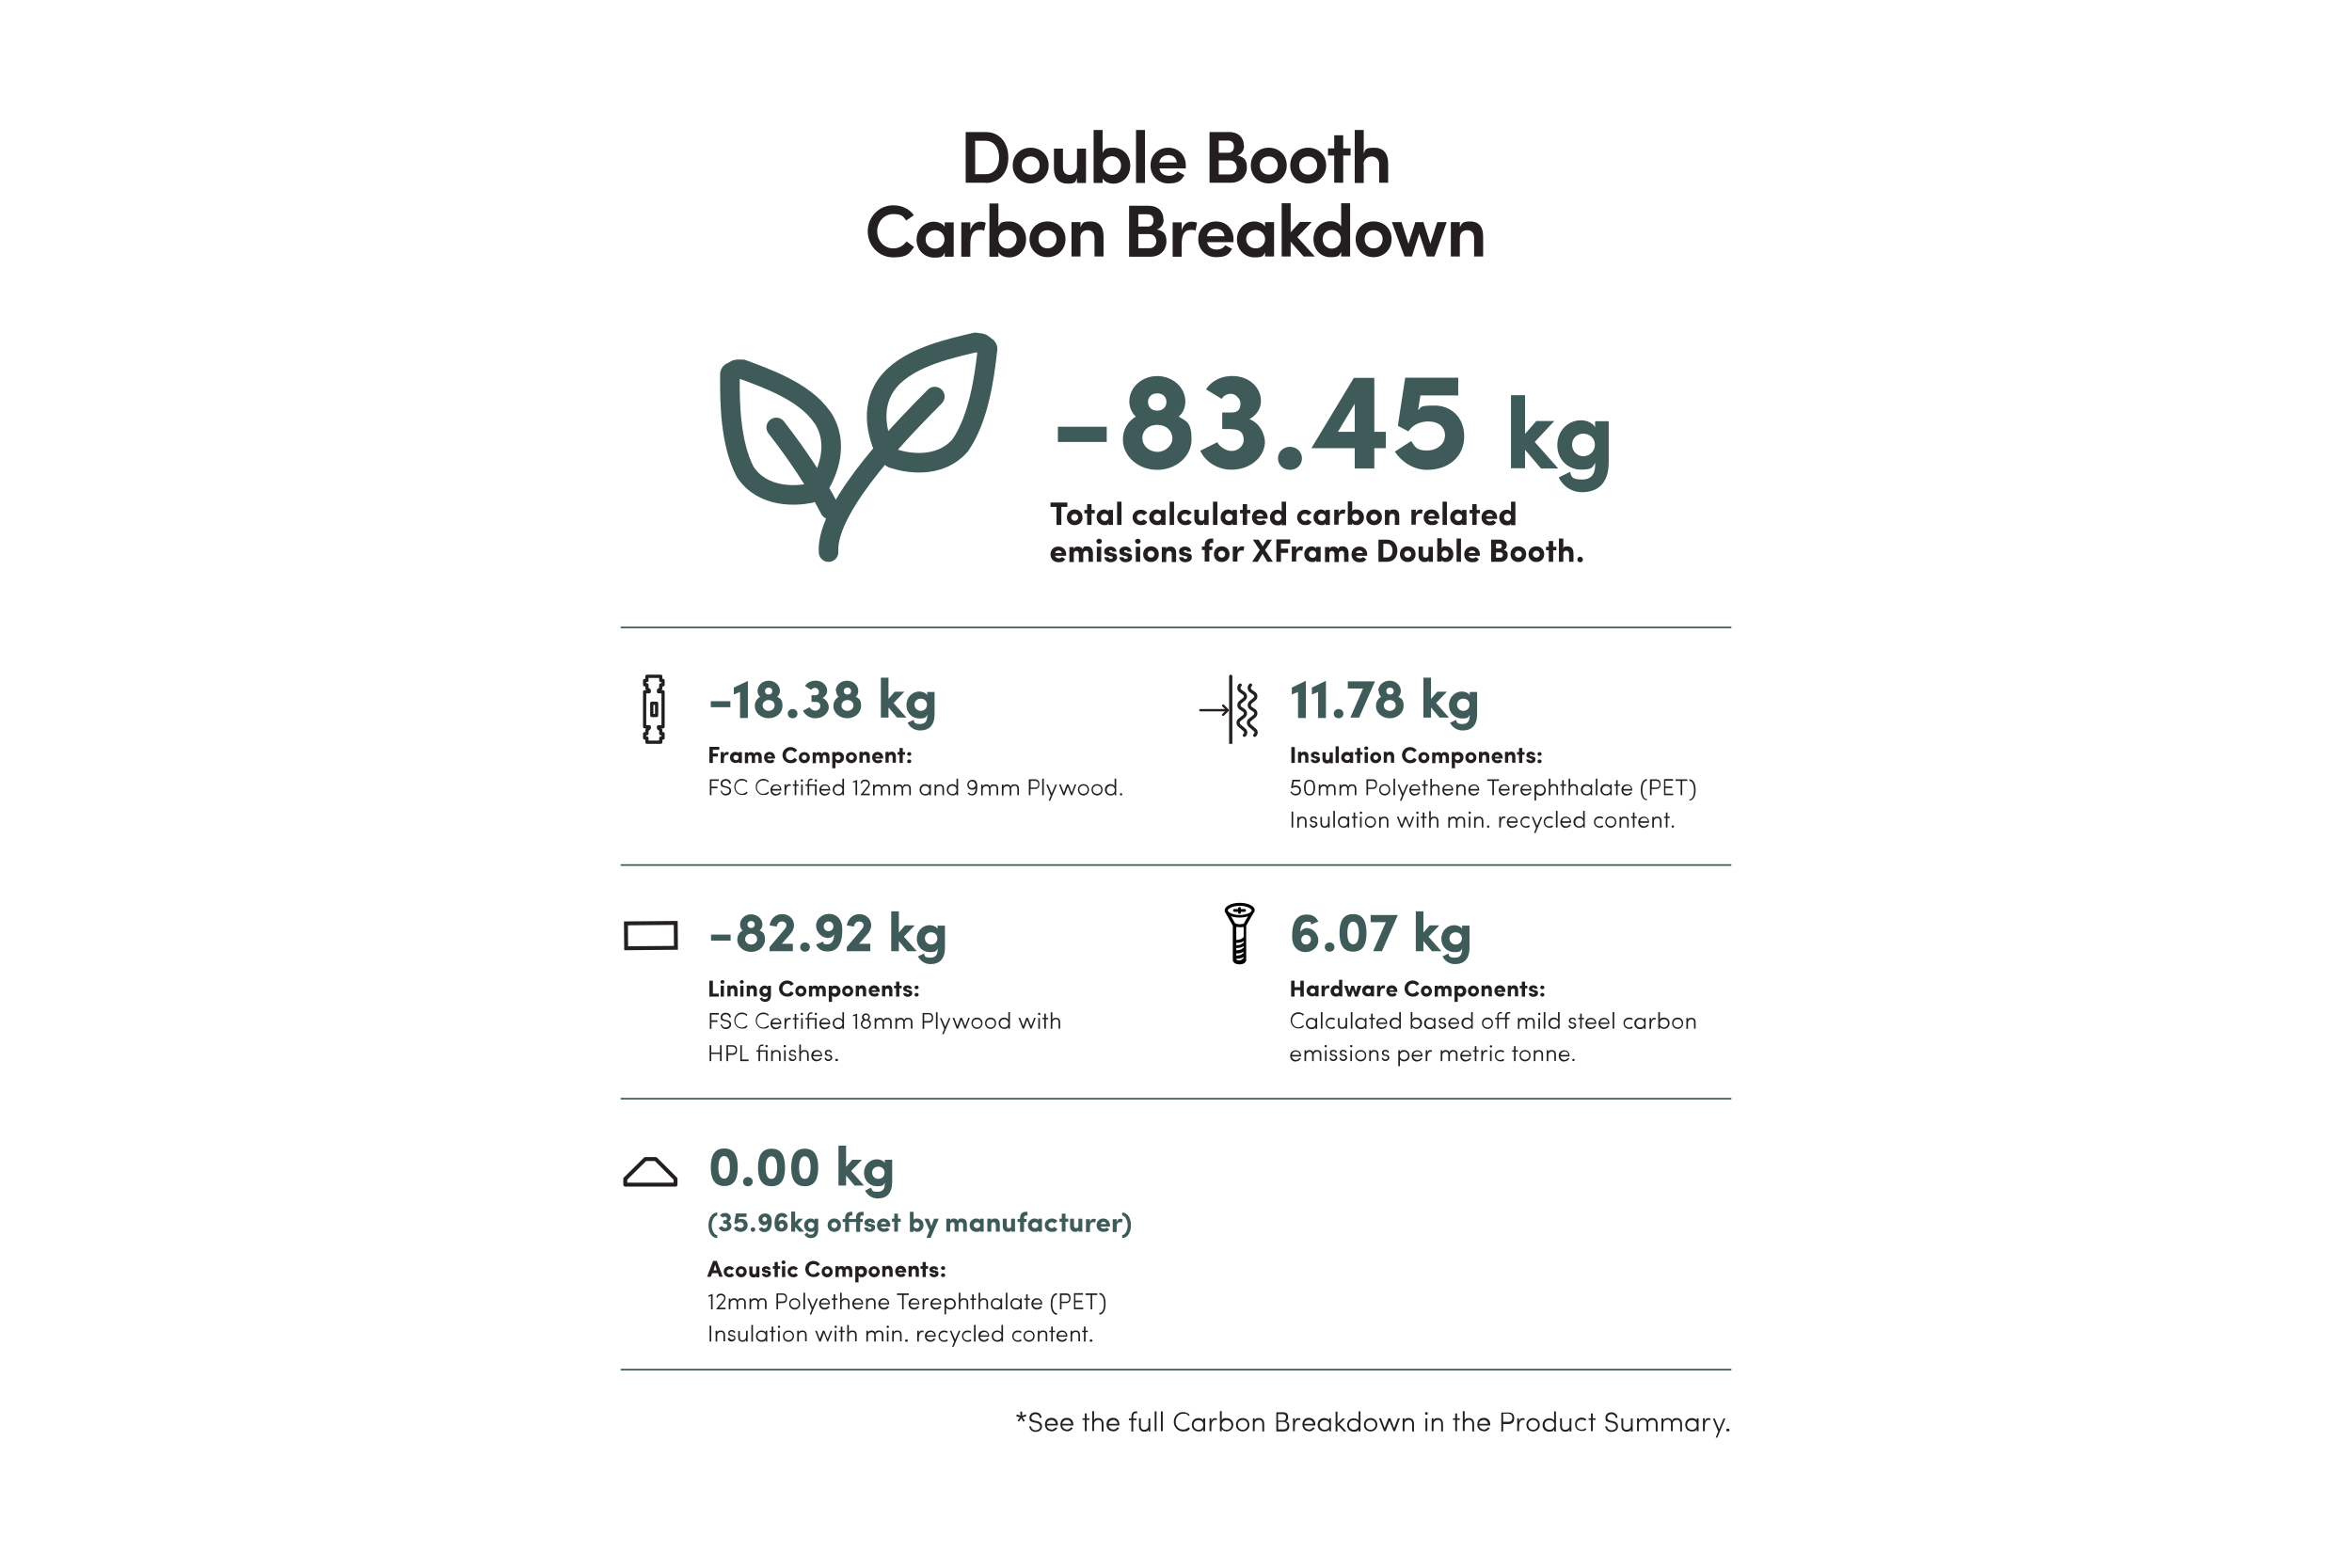 <?xml version="1.0" encoding="UTF-8"?>
<svg id="Layer_1" xmlns="http://www.w3.org/2000/svg" version="1.1" xmlns:xlink="http://www.w3.org/1999/xlink" viewBox="0 0 1020.5 680.3">
  <!-- Generator: Adobe Illustrator 29.2.1, SVG Export Plug-In . SVG Version: 2.1.0 Build 116)  -->
  <defs>
    <style>
      .st0 {
        stroke-miterlimit: 10;
        stroke-width: 1.7px;
      }

      .st0, .st1, .st2, .st3, .st4, .st5, .st6, .st7, .st8 {
        fill: none;
      }

      .st0, .st1, .st3, .st4 {
        stroke: #241f21;
      }

      .st1, .st3, .st4, .st6, .st7, .st8 {
        stroke-linecap: round;
      }

      .st1, .st3, .st7 {
        stroke-width: 1.4px;
      }

      .st9 {
        clip-path: url(#clippath-1);
      }

      .st3, .st4, .st6, .st7, .st8 {
        stroke-linejoin: round;
      }

      .st10 {
        fill: #231f20;
      }

      .st5 {
        stroke-width: .7px;
      }

      .st5, .st8 {
        stroke: #3e5b59;
      }

      .st6 {
        stroke-width: 1.7px;
      }

      .st6, .st7 {
        stroke: #231f20;
      }

      .st11 {
        clip-path: url(#clippath-2);
      }

      .st8 {
        stroke-width: 8.5px;
      }

      .st12 {
        clip-path: url(#clippath);
      }

      .st13 {
        fill: #3e5b59;
      }
    </style>
    <clipPath id="clippath">
      <rect class="st2" x="269.3" y="56.4" width="481.9" height="567.6"/>
    </clipPath>
    <clipPath id="clippath-1">
      <rect class="st2" x="520.3" y="292.7" width="25.9" height="30.1"/>
    </clipPath>
    <clipPath id="clippath-2">
      <rect class="st2" x="269.3" y="60.4" width="481.9" height="567.6"/>
    </clipPath>
  </defs>
  <g class="st12">
    <g>
      <line class="st5" x1="269.3" y1="272.3" x2="751.2" y2="272.3"/>
      <line class="st5" x1="269.3" y1="375.4" x2="751.2" y2="375.4"/>
      <line class="st5" x1="269.3" y1="476.8" x2="751.2" y2="476.8"/>
      <line class="st5" x1="269.3" y1="594.4" x2="751.2" y2="594.4"/>
      <path class="st10" d="M633.4,103.4c0-2.6,1.5-3.5,3.3-3.5s2.9,1.2,2.9,3.3v8.1h3.9v-8.8c0-4.3-2.1-6.4-5.6-6.4s-3.6.9-4.5,2.5v-2.2h-3.9v14.9h3.9v-8h0ZM627.8,96.4h-4.2l-3,9.4-3-9.4h-3.5l-3,9.4-3-9.4h-4.2l5.5,14.9h3.2l3.2-10,3.3,10h3.3l5.3-14.9h.1ZM596,111.6c4.2,0,7.8-3.1,7.8-7.8s-3.5-7.7-7.8-7.7-7.8,3-7.8,7.7,3.5,7.8,7.8,7.8M596,107.8c-2.2,0-3.9-1.6-3.9-4s1.7-3.9,3.9-3.9,3.9,1.5,3.9,3.9-1.7,4-3.9,4M581.8,103.8c0,2.5-1.9,4.1-4,4.1s-3.9-1.6-3.9-4.1,1.8-4,3.9-4,4,1.5,4,4M581.9,111.3h3.9v-23.1h-3.9v10.1c-.9-1.5-2.7-2.3-4.7-2.3-3.9,0-7.3,3-7.3,7.8s3.4,7.8,7.3,7.8,3.8-.8,4.7-2.3v2h0ZM565.6,111.3h4.9l-7.6-8.4,6.3-6.6h-5.1l-4.1,4.5v-12.6h-3.9v23.1h3.9v-6.4l5.6,6.4h0ZM540.7,103.8c0-2.4,2-4,4.1-4s4.1,1.5,4.1,4-2,4-4.1,4-4.1-1.6-4.1-4M548.9,111.3h3.9v-14.9h-3.9v1.9c-1.1-1.6-3.3-2.2-4.6-2.2-3.9,0-7.6,3-7.6,7.8s3.7,7.8,7.6,7.8,3.7-.7,4.6-2.2v1.9h0ZM523.7,102.5c.3-2.1,1.9-3.2,3.9-3.2s3.5,1.1,3.7,3.2h-7.7,0ZM535.2,103.8c0-4.7-3.4-7.7-7.6-7.7s-7.7,3-7.7,7.7,3.5,7.8,7.7,7.8,5.6-1.1,7-3.6c-1-.5-2-1.1-3-1.6-.7,1.3-2.2,1.9-3.7,1.9-2.2,0-3.9-1.2-4.1-3.2h11.4v-1.3M512.7,106.1c0-4,1.1-6.3,3.7-6.3s1.3,0,2.3.4l.7-3.5c-.6-.3-1.4-.5-2.5-.5-1.7,0-3.5,1.1-4.2,3.8v-3.5h-3.9v14.9h3.9v-5.3ZM498.8,101.6c1.9,0,2.9,1.6,2.9,3.1s-1,3-2.8,3h-5v-6.1h4.9ZM493.9,98.2v-5.2h4.1c1.6,0,2.5,1,2.5,2.6s-.9,2.7-2.4,2.7h-4.3,0ZM504.8,95.3c0-3.7-2.5-6-6.3-6h-8.6v22.1h9.3c4.3,0,6.9-3,6.9-6.6s-1.4-4.5-4.1-5.2c2.2-.9,2.9-2.7,2.9-4.3M468.7,103.4c0-2.6,1.5-3.5,3.3-3.5s2.9,1.2,2.9,3.3v8.1h3.9v-8.8c0-4.3-2.1-6.4-5.6-6.4s-3.6.9-4.4,2.5v-2.2h-3.9v14.9h3.9v-8h0ZM454.5,111.6c4.2,0,7.8-3.1,7.8-7.8s-3.6-7.7-7.8-7.7-7.8,3-7.8,7.7,3.6,7.8,7.8,7.8M454.5,107.8c-2.2,0-3.9-1.6-3.9-4s1.7-3.9,3.9-3.9,3.9,1.5,3.9,3.9-1.7,4-3.9,4M433.2,111.4v-2c.8,1.5,2.7,2.3,4.7,2.3,3.9,0,7.3-3,7.3-7.8s-3.4-7.8-7.3-7.8-3.9.8-4.7,2.3v-10.1h-3.9v23.1h3.9ZM433.2,103.8c0-2.6,1.9-4,4-4s3.9,1.6,3.9,4-1.8,4.1-3.9,4.1-4-1.6-4-4.1M421,106.1c0-4,1.1-6.3,3.7-6.3s1.3,0,2.3.4l.7-3.5c-.6-.3-1.4-.5-2.5-.5-1.7,0-3.5,1.1-4.2,3.8v-3.5h-3.9v14.9h3.9v-5.3ZM401.6,103.9c0-2.4,1.9-4,4.1-4s4.1,1.5,4.1,4-1.9,4-4.1,4-4.1-1.6-4.1-4M409.9,111.4h3.9v-14.9h-3.9v1.9c-1.1-1.6-3.3-2.2-4.6-2.2-3.9,0-7.6,3-7.6,7.8s3.7,7.8,7.6,7.8,3.7-.7,4.6-2.2v1.9h0ZM393.3,104.8c-1.3,1.8-3.3,3-5.7,3-4,0-7-3.3-7-7.4s3-7.5,7-7.5,4.3,1.2,5.6,2.8l3.3-2.3c-1.9-2.7-5.1-4.3-8.9-4.3-6.3,0-11.1,5.1-11.1,11.3s4.8,11.3,11.1,11.3,7-1.8,9-4.5l-3.2-2.4h0Z"/>
      <path class="st10" d="M591.6,71.4c0-2.6,2-3.5,3.6-3.5s3.2,1.2,3.2,3.3v8.1h3.9v-8.3c0-4.4-2.1-6.9-6-6.9s-4,.8-4.6,2.6v-10.4h-3.9v23.1h3.9v-8h-.1ZM582.8,58.7h-3.9v5.7h-2.7v3.1h2.7v11.8h3.9v-11.8h3.2v-3.1h-3.2v-5.7ZM567.6,79.6c4.2,0,7.8-3.1,7.8-7.8s-3.5-7.7-7.8-7.7-7.8,3-7.8,7.7,3.5,7.8,7.8,7.8M567.6,75.8c-2.2,0-3.9-1.6-3.9-4s1.7-3.9,3.9-3.9,3.9,1.5,3.9,3.9-1.7,4-3.9,4M550.5,79.6c4.2,0,7.8-3.1,7.8-7.8s-3.5-7.7-7.8-7.7-7.8,3-7.8,7.7,3.5,7.8,7.8,7.8M550.5,75.8c-2.2,0-3.9-1.6-3.9-4s1.7-3.9,3.9-3.9,3.9,1.5,3.9,3.9-1.7,4-3.9,4M533.7,69.6c1.9,0,2.9,1.6,2.9,3.1s-1,3-2.8,3h-5v-6.1h4.9,0ZM528.8,66.2v-5.2h4.1c1.6,0,2.5,1,2.5,2.6s-.9,2.7-2.4,2.7h-4.3.1ZM539.7,63.3c0-3.7-2.5-6-6.3-6h-8.6v22h9.3c4.3,0,6.9-3,6.9-6.6s-1.4-4.5-4.1-5.2c2.2-.9,2.9-2.7,2.9-4.3M503,70.5c.3-2.1,1.9-3.2,3.9-3.2s3.5,1.1,3.7,3.2h-7.7.1ZM514.5,71.8c0-4.7-3.4-7.7-7.6-7.7s-7.7,3-7.7,7.7,3.5,7.8,7.7,7.8,5.6-1.1,7-3.6c-1-.5-2-1.1-3-1.6-.7,1.3-2.2,1.9-3.7,1.9-2.2,0-3.9-1.2-4.1-3.2h11.4v-1.3M492.9,79.4h3.9v-23.1h-3.9v23.1ZM478.4,79.4v-2c.8,1.5,2.7,2.3,4.7,2.3,3.9,0,7.3-3,7.3-7.8s-3.4-7.8-7.3-7.8-3.9.8-4.7,2.3v-10.1h-3.9v23.1h3.9ZM478.5,71.8c0-2.6,1.9-4,4-4s3.9,1.6,3.9,4-1.8,4.1-3.9,4.1-4-1.6-4-4.1M467.3,72.4c0,2.6-1.6,3.5-3.2,3.5s-2.9-.9-2.9-3.3v-8.1h-3.9v8.8c0,4.2,2.3,6.4,5.9,6.4s3.3-.8,4.1-2.4v2.1h3.9v-14.9h-3.9v8h0ZM447.2,79.6c4.2,0,7.8-3.1,7.8-7.8s-3.6-7.7-7.8-7.7-7.8,3-7.8,7.7,3.6,7.8,7.8,7.8M447.2,75.8c-2.2,0-3.9-1.6-3.9-4s1.7-3.9,3.9-3.9,3.9,1.5,3.9,3.9-1.7,4-3.9,4M427.6,79.4c6.3,0,9.9-4.7,9.9-11s-3.6-11.1-9.9-11.1h-8.6v22h8.6ZM423.1,61.1h4.5c3.9,0,5.9,3.3,5.9,7.3s-1.9,7.2-5.9,7.2h-4.5v-14.6h0Z"/>
      <path class="st10" d="M684.4,242.8c0,.7.5,1.2,1.2,1.2s1.2-.5,1.2-1.2-.6-1.2-1.2-1.2-1.2.5-1.2,1.2M678.3,240.3c0-1,.7-1.3,1.3-1.3s1.2.4,1.2,1.3v3.5h1.9v-3.6c0-2-.9-3.1-2.6-3.1s-1.6.4-1.8,1.2v-4.6h-1.9v10.1h1.9v-3.5h0ZM673.9,237.3v-2.5h-1.9v2.5h-1.2v1.5h1.2v5h1.9v-5h1.4v-1.5h-1.4ZM666.6,243.9c1.9,0,3.4-1.3,3.4-3.4s-1.5-3.4-3.4-3.4-3.4,1.3-3.4,3.4,1.5,3.4,3.4,3.4M666.6,242c-.8,0-1.5-.6-1.5-1.5s.7-1.5,1.5-1.5,1.5.6,1.5,1.5-.7,1.5-1.5,1.5M658.8,243.9c1.9,0,3.4-1.3,3.4-3.4s-1.5-3.4-3.4-3.4-3.4,1.3-3.4,3.4,1.5,3.4,3.4,3.4M658.8,242c-.8,0-1.5-.6-1.5-1.5s.7-1.5,1.5-1.5,1.5.6,1.5,1.5-.7,1.5-1.5,1.5M651,239.7c.7,0,1.1.6,1.1,1.1s-.4,1.2-1,1.2h-2v-2.3h1.9ZM649.1,238v-2h1.6c.6,0,.9.4.9,1s-.4,1-.9,1h-1.6ZM653.8,236.9c0-1.6-1.1-2.7-2.9-2.7h-3.9v9.6h4.1c1.9,0,3.1-1.4,3.1-2.9s-.5-1.9-1.8-2.2c1-.4,1.3-1.2,1.3-1.8M637.3,240c0-.8.9-1.1,1.5-1.1s1.3.3,1.4,1.1h-2.9ZM640.3,241.7c-.3.4-.9.6-1.4.6s-1.5-.3-1.6-1.1h4.8v-.6c0-2.1-1.5-3.4-3.4-3.4s-3.4,1.3-3.4,3.4,1.5,3.4,3.4,3.4,2.3-.4,3-1.3l-1.4-1h0ZM632,243.8h1.9v-10.1h-1.9v10.1ZM625.5,243.8v-.8c.3.6,1.1.9,1.9.9,1.7,0,3.2-1.3,3.2-3.4s-1.5-3.4-3.2-3.4-1.6.3-1.9.9v-4.4h-1.9v10.1h1.9ZM625.5,240.5c0-1,.7-1.6,1.5-1.6s1.5.6,1.5,1.6-.7,1.6-1.5,1.6-1.5-.6-1.5-1.6M619.8,240.7c0,1-.6,1.3-1.2,1.3s-1.2-.2-1.2-1.3v-3.5h-1.9v3.9c0,1.9,1.1,2.8,2.6,2.8s1.4-.4,1.7-1v.9h1.9v-6.5h-1.9v3.5h0ZM610.8,243.9c1.9,0,3.4-1.3,3.4-3.4s-1.5-3.4-3.4-3.4-3.4,1.3-3.4,3.4,1.5,3.4,3.4,3.4M610.8,242c-.8,0-1.5-.6-1.5-1.5s.7-1.5,1.5-1.5,1.5.6,1.5,1.5-.7,1.5-1.5,1.5M601.9,243.8c2.8,0,4.4-2.1,4.4-4.8s-1.6-4.8-4.4-4.8h-3.8v9.6h3.8ZM600.2,236h1.7c1.5,0,2.3,1.4,2.3,3s-.8,2.9-2.3,2.9h-1.7v-5.9ZM588.4,240c0-.8.9-1.1,1.5-1.1s1.3.3,1.4,1.1h-2.9ZM591.4,241.7c-.3.4-.9.6-1.4.6s-1.5-.3-1.6-1.1h4.8v-.6c0-2.1-1.5-3.4-3.4-3.4s-3.4,1.3-3.4,3.4,1.5,3.4,3.4,3.4,2.3-.4,3-1.3l-1.4-1h0ZM582.1,239c.6,0,1.1.4,1.1,1.3v3.5h1.9v-3.7c0-2-1-3-2.5-3s-1.3.1-2,1.2c-.4-.8-1.1-1.1-2.1-1.1s-1.4.4-1.7,1.1v-.9h-1.9v6.5h1.9v-3.5c0-1,.5-1.3,1.1-1.3s1.1.4,1.1,1.3v3.5h1.9v-3.5c0-.9.5-1.3,1.1-1.3M567.9,240.5c0-.9.8-1.6,1.6-1.6s1.6.6,1.6,1.6-.8,1.6-1.6,1.6-1.6-.6-1.6-1.6M571.1,243.8h1.9v-6.5h-1.9v.7c-.5-.7-1.5-.9-1.9-.9-1.7,0-3.3,1.3-3.3,3.4s1.7,3.4,3.3,3.4,1.5-.2,1.9-.9v.7h0ZM562.4,241.5c0-1.7.5-2.6,1.6-2.6s.6,0,1,.2l.4-1.8c-.3-.1-.7-.2-1.1-.2-.7,0-1.5.5-1.9,1.7v-1.6h-1.9v6.5h1.9v-2.3h0ZM553.7,243.8h2.1v-3.9h3.1v-1.8h-3.1v-2.2h4v-1.8h-6v9.6h0ZM552.2,234.2h-2.5l-1.8,2.9-1.8-2.9h-2.5l3,4.5-3.3,5.1h2.4l2.1-3.5,2.1,3.5h2.4l-3.4-5.1,3-4.5h.3ZM536.9,241.5c0-1.7.5-2.6,1.6-2.6s.6,0,1,.2l.4-1.8c-.3-.1-.7-.2-1.1-.2-.7,0-1.5.5-1.9,1.7v-1.6h-2v6.5h2v-2.3h0ZM530.1,243.9c1.9,0,3.4-1.3,3.4-3.4s-1.5-3.4-3.4-3.4-3.4,1.3-3.4,3.4,1.5,3.4,3.4,3.4M530.1,242c-.8,0-1.5-.6-1.5-1.5s.7-1.5,1.5-1.5,1.5.6,1.5,1.5-.7,1.5-1.5,1.5M526.4,233.7h-.7c-1.9,0-3,1.1-3,3.1v.4h-1.2v1.5h1.2v5h2v-5h1.3v-1.5h-1.3v-.4c0-.8.3-1.2,1-1.2h.7v-1.9h0ZM514.6,241.4c.5.1.6.3.6.6s-.4.5-.8.6c-.5,0-1-.4-1-.8h-1.8c0,1.4,1.4,2.2,2.7,2.2s2.8-.7,2.8-2-.2-1.5-1.8-1.9l-1.1-.3c-.4-.1-.6-.3-.6-.5,0-.3.2-.5.7-.5s.7,0,.7.6h1.8c0-1.6-1.4-2.2-2.7-2.2s-2.5.9-2.5,1.9,0,1.6,2,2.1l.9.2h0ZM506.1,240.4c0-1,.5-1.3,1.2-1.3s1.1.4,1.1,1.3v3.5h1.9v-3.9c0-1.9-.9-2.8-2.4-2.8s-1.5.4-1.9,1.1v-.9h-1.9v6.5h1.9v-3.5h0ZM499.4,243.9c1.9,0,3.4-1.3,3.4-3.4s-1.5-3.4-3.4-3.4-3.4,1.3-3.4,3.4,1.5,3.4,3.4,3.4M499.4,242c-.8,0-1.5-.6-1.5-1.5s.7-1.5,1.5-1.5,1.5.6,1.5,1.5-.7,1.5-1.5,1.5M492.5,234.9c0,.6.6,1.1,1.2,1.1s1.2-.5,1.2-1.1-.5-1.1-1.2-1.1-1.2.5-1.2,1.1M494.7,237.3h-1.9v6.5h1.9v-6.5ZM488.7,241.4c.5.1.6.3.6.6s-.4.5-.8.6c-.5,0-1-.4-1-.8h-1.8c0,1.4,1.4,2.2,2.7,2.2s2.8-.7,2.8-2-.2-1.5-1.8-1.9l-1.1-.3c-.4-.1-.6-.3-.6-.5,0-.3.2-.5.7-.5s.7,0,.7.6h1.8c0-1.6-1.4-2.2-2.7-2.2s-2.5.9-2.5,1.9,0,1.6,2,2.1l.9.2h0ZM482.2,241.4c.5.1.6.3.6.6s-.4.5-.8.6c-.6,0-.9-.4-1-.8h-1.8c0,1.4,1.4,2.2,2.7,2.2s2.8-.7,2.8-2-.2-1.5-1.8-1.9l-1.1-.3c-.4-.1-.6-.3-.6-.5,0-.3.2-.5.7-.5s.7,0,.7.6h1.8c0-1.6-1.4-2.2-2.7-2.2s-2.6.9-2.6,1.9,0,1.6,2,2.1l.9.2h.2ZM475.7,234.9c0,.6.6,1.1,1.2,1.1s1.2-.5,1.2-1.1-.5-1.1-1.2-1.1-1.2.5-1.2,1.1M477.8,237.3h-1.9v6.5h1.9v-6.5ZM471.2,239c.6,0,1.1.4,1.1,1.3v3.5h1.9v-3.7c0-2-.9-3-2.5-3s-1.3.1-2,1.2c-.4-.8-1.1-1.1-2.1-1.1s-1.4.4-1.7,1.1v-.9h-1.9v6.5h1.9v-3.5c0-1,.5-1.3,1.1-1.3s1.1.4,1.1,1.3v3.5h1.9v-3.5c0-.9.5-1.3,1.1-1.3M457.8,240c.1-.8.9-1.1,1.5-1.1s1.3.3,1.4,1.1h-2.9ZM460.8,241.7c-.3.4-.9.6-1.4.6s-1.5-.3-1.6-1.1h4.8v-.6c0-2.1-1.5-3.4-3.4-3.4s-3.4,1.3-3.4,3.4,1.6,3.4,3.4,3.4,2.3-.4,3-1.3l-1.4-1h0Z"/>
      <path class="st10" d="M657.5,227.8v-10.1h-1.9v4.4c-.3-.6-1.1-.9-1.9-.9-1.7,0-3.2,1.3-3.2,3.4s1.5,3.4,3.2,3.4,1.6-.4,1.9-.9v.8h1.9ZM655.6,224.5c0,.9-.7,1.6-1.5,1.6s-1.5-.6-1.5-1.6.7-1.6,1.5-1.6,1.5.6,1.5,1.6M644.8,224c0-.8.9-1.1,1.5-1.1s1.3.3,1.4,1.1h-2.9ZM647.8,225.7c-.3.4-.9.6-1.4.6s-1.5-.3-1.6-1.1h4.8v-.6c0-2.1-1.5-3.4-3.4-3.4s-3.4,1.3-3.4,3.4,1.5,3.4,3.4,3.4,2.3-.4,3-1.3l-1.4-1h0ZM640.7,221.3v-2.5h-1.9v2.5h-1.2v1.5h1.2v5h1.9v-5h1.4v-1.5h-1.4ZM631.2,224.5c0-.9.8-1.6,1.6-1.6s1.6.6,1.6,1.6-.8,1.6-1.6,1.6-1.6-.6-1.6-1.6M634.4,227.8h1.9v-6.5h-1.9v.7c-.5-.7-1.5-.9-1.9-.9-1.7,0-3.3,1.3-3.3,3.4s1.7,3.4,3.3,3.4,1.5-.2,1.9-.9v.7h0ZM625.9,227.8h1.9v-10.1h-1.9v10.1ZM619.7,224c0-.8.9-1.1,1.5-1.1s1.3.3,1.4,1.1h-2.9ZM622.7,225.6c-.3.4-.9.6-1.4.6s-1.5-.3-1.6-1.1h4.8v-.6c0-2.1-1.5-3.4-3.4-3.4s-3.4,1.3-3.4,3.4,1.5,3.4,3.4,3.4,2.3-.4,3-1.3l-1.4-1h0ZM614.3,225.5c0-1.7.5-2.6,1.6-2.6s.6,0,1,.2l.4-1.8c-.3-.1-.7-.2-1.1-.2-.7,0-1.5.5-1.9,1.7v-1.6h-1.9v6.5h1.9v-2.3h0ZM602.9,224.3c0-1,.5-1.3,1.2-1.3s1.1.4,1.1,1.3v3.5h1.9v-3.9c0-1.9-.9-2.8-2.4-2.8s-1.5.4-1.9,1.1v-.9h-1.9v6.5h1.9v-3.5h.1ZM596.2,227.9c1.9,0,3.4-1.3,3.4-3.4s-1.5-3.4-3.4-3.4-3.4,1.3-3.4,3.4,1.5,3.4,3.4,3.4M596.2,226c-.8,0-1.5-.6-1.5-1.5s.7-1.5,1.5-1.5,1.5.6,1.5,1.5-.7,1.5-1.5,1.5M586.7,227.8v-.8c.3.6,1.1.9,1.9.9,1.7,0,3.2-1.3,3.2-3.4s-1.5-3.4-3.2-3.4-1.6.3-1.9.9v-4.4h-1.9v10.1h1.9ZM586.7,224.5c0-1,.7-1.6,1.5-1.6s1.5.6,1.5,1.6-.7,1.6-1.5,1.6-1.5-.6-1.5-1.6M580.8,225.5c0-1.7.5-2.6,1.6-2.6s.6,0,1,.2l.4-1.8c-.3-.1-.7-.2-1.1-.2-.7,0-1.5.5-1.9,1.7v-1.6h-1.9v6.5h1.9v-2.3h0ZM571.9,224.5c0-.9.8-1.6,1.6-1.6s1.6.6,1.6,1.6-.8,1.6-1.6,1.6-1.6-.6-1.6-1.6M575.1,227.8h1.9v-6.5h-1.9v.7c-.5-.7-1.5-.9-1.9-.9-1.7,0-3.3,1.3-3.3,3.4s1.7,3.4,3.3,3.4,1.5-.2,1.9-.9v.7h0ZM562.8,224.5c0,2.1,1.7,3.4,3.5,3.4s2.2-.5,2.8-1.4l-1.6-1.1c-.3.4-.8.7-1.3.7-.8,0-1.6-.6-1.6-1.6s.8-1.5,1.6-1.5,1,.2,1.3.7l1.6-1.1c-.6-.9-1.7-1.4-2.8-1.4-1.9,0-3.5,1.3-3.5,3.4M558,227.8v-10.1h-1.9v4.4c-.3-.6-1.1-.9-1.9-.9-1.7,0-3.2,1.3-3.2,3.4s1.5,3.4,3.2,3.4,1.6-.4,1.9-.9v.8h1.9ZM556,224.5c0,.9-.7,1.6-1.5,1.6s-1.5-.6-1.5-1.6.7-1.6,1.5-1.6,1.5.6,1.5,1.6M545.2,224c0-.8.9-1.1,1.5-1.1s1.3.3,1.4,1.1h-2.9ZM548.2,225.6c-.3.4-.9.6-1.4.6s-1.5-.3-1.6-1.1h4.8v-.6c0-2.1-1.5-3.4-3.4-3.4s-3.4,1.3-3.4,3.4,1.5,3.4,3.4,3.4,2.3-.4,3-1.3l-1.4-1h0ZM541.1,221.3v-2.5h-1.9v2.5h-1.2v1.5h1.2v5h1.9v-5h1.4v-1.5h-1.4ZM531.6,224.5c0-.9.8-1.6,1.6-1.6s1.6.6,1.6,1.6-.8,1.6-1.6,1.6-1.6-.6-1.6-1.6M534.8,227.8h1.9v-6.5h-1.9v.7c-.5-.7-1.5-.9-1.9-.9-1.7,0-3.3,1.3-3.3,3.4s1.7,3.4,3.3,3.4,1.5-.2,1.9-.9v.7h0ZM526.3,227.8h1.9v-10.1h-1.9v10.1ZM522.6,224.7c0,1-.6,1.3-1.2,1.3s-1.2-.2-1.2-1.3v-3.5h-2v3.9c0,1.9,1.1,2.8,2.6,2.8s1.4-.4,1.7-1v.9h1.9v-6.5h-1.9v3.5h.1ZM510.8,224.5c0,2.1,1.7,3.4,3.5,3.4s2.2-.5,2.8-1.4l-1.6-1.1c-.3.4-.8.7-1.3.7-.8,0-1.6-.6-1.6-1.6s.8-1.5,1.6-1.5,1,.2,1.3.7l1.6-1.1c-.6-.9-1.7-1.4-2.8-1.4-1.9,0-3.5,1.3-3.5,3.4M507.5,227.8h1.9v-10.1h-1.9v10.1ZM500.6,224.5c0-.9.8-1.6,1.6-1.6s1.6.6,1.6,1.6-.8,1.6-1.6,1.6-1.6-.6-1.6-1.6M503.8,227.8h1.9v-6.5h-1.9v.7c-.5-.7-1.5-.9-1.9-.9-1.7,0-3.3,1.3-3.3,3.4s1.7,3.4,3.3,3.4,1.5-.2,1.9-.9v.7h0ZM491.4,224.5c0,2.1,1.7,3.4,3.6,3.4s2.2-.5,2.8-1.4l-1.6-1.1c-.3.4-.8.7-1.3.7-.8,0-1.6-.6-1.6-1.6s.8-1.5,1.6-1.5,1,.2,1.3.7l1.6-1.1c-.6-.9-1.7-1.4-2.8-1.4-1.9,0-3.6,1.3-3.6,3.4M484.7,227.8h1.9v-10.1h-1.9v10.1ZM477.7,224.5c0-.9.8-1.6,1.6-1.6s1.6.6,1.6,1.6-.8,1.6-1.6,1.6-1.6-.6-1.6-1.6M481,227.8h1.9v-6.5h-1.9v.7c-.5-.7-1.5-.9-1.9-.9-1.7,0-3.3,1.3-3.3,3.4s1.7,3.4,3.3,3.4,1.5-.2,1.9-.9v.7h0ZM473.6,221.3v-2.5h-1.9v2.5h-1.2v1.5h1.2v5h1.9v-5h1.4v-1.5h-1.4ZM466.3,227.9c1.9,0,3.4-1.3,3.4-3.4s-1.6-3.4-3.4-3.4-3.4,1.3-3.4,3.4,1.5,3.4,3.4,3.4M466.3,226c-.8,0-1.5-.6-1.5-1.5s.7-1.5,1.5-1.5,1.5.6,1.5,1.5-.7,1.5-1.5,1.5M455.8,220h2.6v7.8h2.1v-7.8h2.6v-1.9h-7.3v1.9h0Z"/>
      <path class="st13" d="M676.3,207.2c1.8,3.8,5.6,6.4,10.1,6.4,7.3,0,11.6-4.3,11.6-13.1v-17.7h-5.9v2.6c-1.1-1.9-3.6-3-6.2-3-5.3,0-10.2,4.2-10.2,10.8s5,10.6,10.2,10.6,5.1-1.1,6.2-3c.2,4.1-1,7.3-5.7,7.3s-4.5-1.4-5.2-3.3l-4.9,2.4h0ZM692,193c0,3-2.5,5-5,5s-4.9-2-4.9-5,2.3-4.8,4.9-4.8,5,1.8,5,4.8M661.7,195.2l6.9,8.1h7.5l-10.2-11.5,8.5-9.1h-7.8l-4.9,5.6v-16.8h-6.1v31.7h6.1v-8.1h0ZM626.9,189.4c0,3.1-3.2,6.1-7.8,6.1s-5.2-1.7-6.8-4.1l-7.1,4.6c3.1,4.7,8.4,7.9,13.9,7.9,9.9,0,16.2-6.1,16.2-14.5s-5.8-13.4-12.8-13.4-5.6.7-7.2,2l1-6.4h16.4v-7.7h-23l-3.2,20.9,4.6,2.4c2.2-3.5,6.2-4.3,8.6-4.3,4.1,0,7.3,2,7.3,6.4M601.3,194.5v-7.1h-5v-23.4h-8.9l-18.4,30.5h18.8v8.8h8.5v-8.8h5ZM580.5,187.4l7.3-12.2v12.2h-7.3ZM554.5,198.9c0,2.9,2.3,5,5.2,5s5.2-2.1,5.2-5-2.4-5-5.2-5-5.2,2.1-5.2,5M534.3,186.3c5.9-.2,5.3,4.4,5.3,5.2-.3,2.1-2.5,4.4-5.6,4.2-2.2-.2-5-1.9-5.8-3.8l-7.4,3.7c2,4.6,7.1,7.9,12.5,8.2,7.9.5,14.8-4.4,15.5-11.2.3-4.2-2.4-9.1-6.7-10.7,2.9-1.6,5-4.4,5-7.7.2-5.6-4.7-10.7-11.6-11-5.3-.3-9.9,2-12.2,5.8l6.8,4.1c.7-1.2,2-2.2,4.1-2.2s4,2.6,4,3.8.2,4.3-3.8,4.3h-4.1v7.2h4.1,0ZM498.1,174.4c0-1.9,1.4-3.7,4-3.7s4,1.7,4,3.7-1.3,3.8-4,3.8-4-1.8-4-3.8M495.6,190.3c0-3,2.2-5.9,6.5-5.9s6.6,2.9,6.6,5.9-3.1,5.8-6.5,5.8-6.5-2.5-6.5-5.8M490,174.2c0,2.7,1.1,4.9,2.8,6.6-3.4,2-5.6,5.6-5.6,9.9,0,7.4,6.7,13.2,14.9,13.2s14.9-5.8,14.9-13.2-2.2-7.9-5.6-9.9c1.9-1.6,2.9-3.8,2.9-6.6,0-6.1-5.5-11-12.2-11s-12.1,4.9-12.1,11M459,191.8h21.2v-6.6h-21.2v6.6h0Z"/>
      <path class="st8" d="M336.8,185.5c8.9,11.5,16.7,22.9,23.3,35.6M356.7,180.9c7.8,11.5,2.2,24.1-1.1,29.8,0,1.1-1.1,1.1-2.2,2.3-1.1,0-1.1,1.1-2.2,1.1-5.6,1.1-20,2.3-27.8-9.2-6.7-12.6-6.7-31-6.7-40.1v-2.3c0-1.1,1.1-1.1,1.1-1.1,0,0,1.1-1.1,2.2-1.1h2.2c8.9,3.4,26.6,9.2,34.4,20.6h.1Z"/>
      <path class="st8" d="M405.6,172.1c-10.3,10.4-47.5,47.2-46.1,67.5M386.1,165c-9.2,10.5-5.2,23.8-2.5,30-.1,1.1,1,1.3,1.9,2.6,1.1.1,1,1.3,2.1,1.4,5.4,1.8,19.8,4.8,29-5.7,8.2-11.8,10.5-30.2,11.6-39.4,0-.8.2-1.5.3-2.3.1-1.1-1-1.3-1-1.3,0,0-1-1.3-2.1-1.4s-1.1-.1-2.2-.3c-9.3,2.3-27.9,5.9-37.1,16.4h0Z"/>
      <path class="st10" d="M749,620.6c0,.4.3.6.7.6s.7-.2.7-.6-.3-.6-.7-.6-.7.2-.7.6M745.1,623.9l3.5-8.3h-.8l-1.9,4.6-1.9-4.6h-.8l2.3,5.6-1.1,2.7h.8,0ZM742.2,615.6c0,0-.5-.2-.9-.2-.8,0-1.3.4-1.6,1.4v-1.3h-.8v5.6h.8v-2.1c0-1.5.5-2.8,1.6-2.8s.5,0,.8.2v-.8h.1ZM732,618.4c0-1.3.9-2.1,2.1-2.1s2.1.7,2.1,2.1-1,2.1-2.1,2.1-2.1-.9-2.1-2.1M737,615.5h-.8v.9c-.4-.7-1.3-1-2.1-1-1.6,0-2.9,1.1-2.9,2.9s1.3,2.9,2.9,2.9,1.7-.4,2.1-1.1v1h.8v-5.6h0ZM725.7,618.1c0-1.4,1-1.9,1.9-1.9s1.4.6,1.4,1.7v3.3h.8v-3.3c0-1.5-.8-2.5-2.2-2.5s-1.6.2-2.1,1.2c-.3-.8-1-1.2-1.9-1.2s-1.5.3-1.9,1v-.9h-.8v5.6h.8v-3.1c0-1.4,1-1.9,1.9-1.9s1.4.6,1.4,1.7v3.3h.8v-3.1h-.1ZM715.1,618.1c0-1.4,1-1.9,1.9-1.9s1.4.6,1.4,1.7v3.3h.8v-3.3c0-1.5-.8-2.5-2.2-2.5s-1.6.2-2.1,1.2c-.3-.8-1-1.2-1.9-1.2s-1.5.3-1.9,1v-.9h-.8v5.6h.8v-3.1c0-1.4,1-1.9,1.9-1.9s1.4.6,1.4,1.7v3.3h.8v-3.1h-.1ZM707.6,618.6c0,1.4-1,1.9-1.9,1.9s-1.4-.6-1.4-1.7v-3.3h-.8v3.3c0,1.5.8,2.5,2.2,2.5s1.5-.3,1.9-1v.9h.8v-5.6h-.8v3.1h0ZM696.5,618.9c0,1.2,1,2.5,2.7,2.5s2.6-1,2.8-2c.2-1.6-.8-2.4-2.2-2.7l-1.1-.2c-1.2-.3-1.3-.9-1.3-1.3,0-.9.9-1.5,1.8-1.5s1.8.6,1.8,1.6h.8c0-1.4-1.1-2.4-2.6-2.4s-2.6.9-2.6,2.3.2,1.7,1.9,2.1l1.1.2c.9.2,1.7.7,1.6,1.8,0,.7-.8,1.4-2,1.4s-1.9-.9-1.9-1.7h-.8ZM691.1,621.1v-4.9h1.2v-.7h-1.2v-2.1h-.8v2.1h-1v.7h1v4.9h.8ZM687.7,619.9c-.4.4-.9.5-1.5.5-1.2,0-2.1-.8-2.1-2.2s1-2.1,2.1-2.1,1.1.2,1.5.5l.6-.6c-.5-.5-1.2-.8-2-.8-1.6,0-2.9,1.1-2.9,2.9s1.3,2.9,2.9,2.9,1.5-.3,2-.8l-.6-.6h0v.3ZM681,618.6c0,1.4-1,1.9-1.9,1.9s-1.4-.6-1.4-1.7v-3.3h-.8v3.3c0,1.5.8,2.5,2.2,2.5s1.5-.3,1.9-1v.9h.8v-5.6h-.8v3.1h0ZM670.2,618.4c0-1.3.9-2.1,2.1-2.1s2.1.7,2.1,2.1-1,2.1-2.1,2.1-2.1-.9-2.1-2.1M675.1,612.5h-.8v4c-.4-.7-1.3-1-2.1-1-1.6,0-2.9,1.1-2.9,2.9s1.3,2.9,2.9,2.9,1.7-.4,2.1-1.1v1h.8v-8.6h0ZM665.2,620.5c-1.2,0-2.1-.8-2.1-2.2s1-2.1,2.1-2.1,2.1.8,2.1,2.1-1,2.2-2.1,2.2M665.2,621.2c1.6,0,2.9-1.2,2.9-2.9s-1.3-2.9-2.9-2.9-2.9,1.1-2.9,2.9,1.3,2.9,2.9,2.9M661.6,615.6c0,0-.5-.2-.9-.2-.8,0-1.3.4-1.6,1.4v-1.3h-.8v5.6h.8v-2.1c0-1.5.5-2.8,1.6-2.8s.5,0,.8.2v-.8c0,0,0,0,0,0h.1ZM654.7,613.6c1.1,0,1.5.9,1.5,1.7s-.4,1.7-1.6,1.7h-2.4v-3.5h2.5ZM651.4,612.9v8.3h.8v-3.2h2.5c1.7,0,2.3-1.2,2.3-2.5s-.6-2.5-2.3-2.5h-3.3ZM641.7,617.9c.2-1.1,1-1.7,2-1.7s1.8.7,1.9,1.7h-4,0ZM643.8,621.2c1.1,0,2.1-.6,2.6-1.6-.2,0-.6,0-.8-.2-.4.6-1,1-1.8,1s-1.9-.7-2-1.8h4.8v-.4c0-1.8-1.1-2.9-2.8-2.9s-2.8,1.1-2.8,2.9,1.2,2.9,2.8,2.9M635.5,618.1c0-1.4,1-1.9,1.9-1.9s1.4.6,1.4,1.7v3.3h.8v-3.3c0-1.5-.8-2.5-2.2-2.5s-1.5.3-1.9,1v-4h-.8v8.6h.8v-3.1h0v.2ZM632.2,621.1v-4.9h1.2v-.7h-1.2v-2.1h-.8v2.1h-1v.7h1v4.9h.8ZM622,618.1c0-1.4,1-1.9,1.9-1.9s1.4.6,1.4,1.7v3.3h.8v-3.3c0-1.5-.8-2.5-2.2-2.5s-1.5.3-1.9,1v-.9h-.8v5.6h.8v-3.1h0ZM618.3,613.4c0,.3.3.6.6.6s.6-.2.6-.6-.3-.6-.6-.6-.6.2-.6.6M619.3,615.5h-.8v5.6h.8v-5.6ZM609.4,618.1c0-1.4,1-1.9,1.9-1.9s1.4.6,1.4,1.7v3.3h.8v-3.3c0-1.5-.8-2.5-2.2-2.5s-1.5.3-1.9,1v-.9h-.8v5.6h.8v-3.1h0ZM605.3,621.1l2.1-5.6h-.9l-1.6,4.3-1.6-4.3h-.9l-1.6,4.3-1.6-4.3h-.9l2.2,5.6h.7l1.7-4.5,1.7,4.5h.7,0ZM594.7,620.5c-1.2,0-2.1-.8-2.1-2.2s1-2.1,2.1-2.1,2.1.8,2.1,2.1-1,2.2-2.1,2.2M594.7,621.2c1.6,0,2.9-1.2,2.9-2.9s-1.3-2.9-2.9-2.9-2.9,1.1-2.9,2.9,1.3,2.9,2.9,2.9M585.3,618.4c0-1.3.9-2.1,2.1-2.1s2.1.7,2.1,2.1-1,2.1-2.1,2.1-2.1-.9-2.1-2.1M590.3,612.5h-.8v4c-.4-.7-1.3-1-2.1-1-1.6,0-2.9,1.1-2.9,2.9s1.3,2.9,2.9,2.9,1.7-.4,2.1-1.1v1h.8v-8.6h0ZM580.2,618.1l2.9,3.1h1.1l-3-3.2,2.4-2.4h-1.1l-2.2,2.2v-5.2h-.8v8.6h.8v-3.1h-.1ZM572.6,618.4c0-1.3.9-2.1,2.1-2.1s2.1.7,2.1,2.1-1,2.1-2.1,2.1-2.1-.9-2.1-2.1M577.5,615.5h-.8v.9c-.4-.7-1.3-1-2.1-1-1.6,0-2.9,1.1-2.9,2.9s1.3,2.9,2.9,2.9,1.7-.4,2.1-1.1v1h.8v-5.6h0ZM565.9,617.9c.2-1.1,1-1.7,2-1.7s1.8.7,1.9,1.7h-4,0ZM567.9,621.2c1.1,0,2.1-.6,2.6-1.6-.2,0-.6,0-.8-.2-.4.6-1,1-1.8,1s-1.9-.7-2-1.8h4.8v-.4c0-1.8-1.1-2.9-2.8-2.9s-2.8,1.1-2.8,2.9,1.2,2.9,2.8,2.9M564.3,615.6c0,0-.5-.2-.9-.2-.8,0-1.3.4-1.6,1.4v-1.3h-.8v5.6h.8v-2.1c0-1.5.5-2.8,1.6-2.8s.5,0,.8.2v-.8c0,0,0,0,0,0h.1ZM557,617.1c1,0,1.6.9,1.6,1.7s-.6,1.5-1.5,1.5h-2.5v-3.2h2.4ZM554.5,616.4v-2.7h2.1c.9,0,1.4.4,1.4,1.3s-.4,1.5-1.3,1.5h-2.3,0ZM558.9,614.9c0-1.3-.8-2-2.1-2h-3v8.3h3.3c1.5,0,2.3-1.1,2.3-2.3s-.6-1.9-1.5-2.1c.8-.3,1-1,1-1.8M544.4,618.1c0-1.4,1-1.9,1.9-1.9s1.4.6,1.4,1.7v3.3h.8v-3.3c0-1.5-.8-2.5-2.2-2.5s-1.5.3-1.9,1v-.9h-.8v5.6h.8v-3.1h0ZM539.2,620.5c-1.2,0-2.1-.8-2.1-2.2s1-2.1,2.1-2.1,2.1.8,2.1,2.1-1,2.2-2.1,2.2M539.2,621.2c1.6,0,2.9-1.2,2.9-2.9s-1.3-2.9-2.9-2.9-2.9,1.1-2.9,2.9,1.3,2.9,2.9,2.9M534.3,618.4c0,1.2-.9,2.1-2.1,2.1s-2.1-.7-2.1-2.1,1.1-2.1,2.1-2.1,2.1.8,2.1,2.1M529.3,621.1h.8v-1c.4.7,1.3,1.1,2.1,1.1,1.6,0,2.9-1.2,2.9-2.9s-1.3-2.9-2.9-2.9-1.7.3-2.1,1v-4h-.8v8.6h0ZM528.1,615.6c0,0-.5-.2-.9-.2-.8,0-1.3.4-1.6,1.4v-1.3h-.8v5.6h.8v-2.1c0-1.5.5-2.8,1.6-2.8s.5,0,.8.2v-.8c0,0,0,0,0,0h.1ZM517.9,618.4c0-1.3.9-2.1,2.1-2.1s2.1.7,2.1,2.1-1,2.1-2.1,2.1-2.1-.9-2.1-2.1M522.9,615.5h-.8v.9c-.4-.7-1.3-1-2.1-1-1.6,0-2.9,1.1-2.9,2.9s1.3,2.9,2.9,2.9,1.7-.4,2.1-1.1v1h.8v-5.6h0ZM515.7,619.4c-.6.6-1.4,1-2.4,1-1.9,0-3.2-1.5-3.2-3.4s1.3-3.5,3.2-3.5,1.8.4,2.4,1l.5-.5c-.8-.8-1.8-1.2-2.9-1.2-2.3,0-4,1.9-4,4.2s1.7,4.2,4,4.2,2.2-.5,3-1.2l-.5-.6h0ZM504.5,612.5h-.8v8.6h.8v-8.6ZM501.8,612.5h-.8v8.6h.8v-8.6ZM498.3,618.6c0,1.4-1,1.9-1.9,1.9s-1.4-.6-1.4-1.7v-3.3h-.8v3.3c0,1.5.8,2.5,2.2,2.5s1.5-.3,1.9-1v.9h.8v-5.6h-.8v3.1h0ZM493.5,612.5h-.6c-1.5,0-2,1-2,2.4v.7h-1.1v.7h1.1v4.9h.8v-4.9h1.4v-.7h-1.4v-.7c0-.7,0-1.6,1.1-1.6h.6v-.8h.1ZM481,617.9c.2-1.1,1-1.7,2-1.7s1.8.7,1.9,1.7h-3.9ZM483,621.2c1.1,0,2.1-.6,2.6-1.6-.2,0-.6,0-.8-.2-.4.6-1,1-1.8,1s-1.9-.7-2-1.8h4.7v-.4c0-1.8-1.1-2.9-2.8-2.9s-2.8,1.1-2.8,2.9,1.2,2.9,2.8,2.9M474.7,618.1c0-1.4,1-1.9,1.9-1.9s1.4.6,1.4,1.7v3.3h.8v-3.3c0-1.5-.8-2.5-2.2-2.5s-1.5.3-1.9,1v-4h-.8v8.6h.8v-3.1h0v.2ZM471.5,621.1v-4.9h1.2v-.7h-1.2v-2.1h-.8v2.1h-1v.7h1v4.9h.8ZM460.9,617.9c.2-1.1,1-1.7,2-1.7s1.8.7,1.9,1.7h-3.9ZM462.9,621.2c1.1,0,2.1-.6,2.6-1.6-.2,0-.6,0-.8-.2-.4.6-1,1-1.8,1s-1.9-.7-2-1.8h4.8v-.4c0-1.8-1.1-2.9-2.8-2.9s-2.8,1.1-2.8,2.9,1.2,2.9,2.8,2.9M454.2,617.9c.2-1.1,1-1.7,2-1.7s1.8.7,1.9,1.7h-3.9ZM456.2,621.2c1.1,0,2.1-.6,2.6-1.6-.2,0-.6,0-.8-.2-.4.6-1,1-1.8,1s-1.9-.7-2-1.8h4.8v-.4c0-1.8-1.1-2.9-2.8-2.9s-2.8,1.1-2.8,2.9,1.2,2.9,2.8,2.9M446.6,618.9c0,1.2,1,2.5,2.7,2.5s2.6-1,2.8-2c.2-1.6-.8-2.4-2.2-2.7l-1.1-.2c-1.2-.3-1.3-.9-1.3-1.3,0-.9.9-1.5,1.8-1.5s1.8.6,1.8,1.6h.8c0-1.4-1.1-2.4-2.6-2.4s-2.6.9-2.6,2.3.2,1.7,1.9,2.1l1.1.2c.9.2,1.7.7,1.6,1.8-.1.7-.8,1.4-2,1.4s-1.9-.9-1.9-1.7h-.8,0ZM442.1,617c.3-.5.7-1,1-1.5l.9,1.5c.2-.2.4-.3.7-.5-.3-.4-.8-1-1.1-1.4l1.7-.5-.2-.8-1.6.6v-1.8c.1,0-.8,0-.8,0,0,.6,0,1.2.1,1.8l-1.6-.6c0,.3-.2.5-.3.8l1.7.5-1.1,1.4.7.5h-.1Z"/>
      <path class="st10" d="M682.2,460c0,.3.2.5.5.5s.5-.2.5-.5-.2-.5-.5-.5-.5.2-.5.5M677.2,457.8c0-.9.8-1.5,1.7-1.5s1.5.6,1.6,1.5h-3.3ZM678.8,460.6c1,0,1.7-.5,2.1-1.3-.2,0-.5-.1-.7-.1-.3.5-.8.8-1.5.8s-1.6-.6-1.7-1.5h4v-.3c0-1.5-1-2.4-2.3-2.4s-2.4.9-2.4,2.4,1,2.5,2.4,2.5M671.8,457.9c0-1.1.8-1.6,1.5-1.6s1.1.5,1.1,1.4v2.7h.7v-2.7c0-1.3-.6-2-1.8-2s-1.3.3-1.5.9v-.8h-.7v4.7h.7v-2.5h0ZM666.2,457.9c0-1.1.8-1.6,1.5-1.6s1.1.5,1.1,1.4v2.7h.7v-2.7c0-1.3-.6-2-1.8-2s-1.3.3-1.5.9v-.8h-.7v4.7h.7v-2.5h0ZM661.7,459.9c-1,0-1.8-.7-1.8-1.8s.8-1.8,1.8-1.8,1.8.7,1.8,1.8-.8,1.8-1.8,1.8M661.7,460.6c1.3,0,2.4-1,2.4-2.5s-1.1-2.4-2.4-2.4-2.4.9-2.4,2.4,1.1,2.5,2.4,2.5M657.6,460.5v-4.1h1v-.6h-1v-1.8h-.7v1.8h-.8v.6h.8v4.1h.7ZM652.2,459.5c-.3.3-.7.5-1.2.5-1,0-1.8-.7-1.8-1.8s.8-1.8,1.8-1.8.9.2,1.2.4l.5-.5c-.4-.4-1-.6-1.7-.6-1.3,0-2.4.9-2.4,2.4s1.1,2.5,2.4,2.5,1.2-.2,1.7-.6l-.5-.5ZM646.4,454.1c0,.3.2.5.5.5s.5-.2.5-.5-.2-.5-.5-.5-.5.2-.5.5M647.2,455.8h-.7v4.7h.7v-4.7ZM645.5,455.9s-.4-.2-.8-.2c-.7,0-1.1.4-1.3,1.2v-1.1h-.7v4.7h.7v-1.7c0-1.2.4-2.4,1.3-2.4s.5,0,.7.2v-.6h0ZM640.6,460.5v-4.1h1v-.6h-1v-1.8h-.7v1.8h-.8v.6h.8v4.1h.7ZM634.4,457.8c0-.9.8-1.5,1.7-1.5s1.5.6,1.6,1.5h-3.3ZM636.1,460.6c1,0,1.7-.5,2.1-1.3-.2,0-.5-.1-.7-.1-.3.5-.8.8-1.5.8s-1.6-.6-1.7-1.5h4v-.3c0-1.5-1-2.4-2.3-2.4s-2.4.9-2.4,2.4,1,2.5,2.4,2.5M629.1,457.9c0-1.1.8-1.6,1.5-1.6s1.1.5,1.1,1.4v2.7h.7v-2.7c0-1.3-.6-2-1.8-2s-1.3.1-1.7,1c-.3-.6-.8-1-1.6-1s-1.3.3-1.5.9v-.8h-.7v4.7h.7v-2.5c0-1.1.8-1.6,1.5-1.6s1.1.5,1.1,1.4v2.7h.7v-2.5h0ZM621.4,455.9s-.4-.2-.8-.2c-.7,0-1.1.4-1.3,1.2v-1.1h-.7v4.7h.7v-1.7c0-1.2.4-2.4,1.3-2.4s.5,0,.7.2v-.6h0ZM613.3,457.8c0-.9.8-1.5,1.7-1.5s1.5.6,1.6,1.5h-3.3ZM615,460.6c1,0,1.7-.5,2.1-1.3-.2,0-.5-.1-.7-.1-.3.5-.8.8-1.5.8s-1.6-.6-1.7-1.5h4v-.3c0-1.5-1-2.4-2.3-2.4s-2.4.9-2.4,2.4,1,2.5,2.4,2.5M610.9,458.2c0,1.1-.8,1.7-1.7,1.7s-1.8-.6-1.8-1.7.8-1.8,1.8-1.8,1.7.8,1.7,1.8M606.7,462.7h.7v-3c.4.6,1.1.9,1.8.9,1.3,0,2.4-.9,2.4-2.4s-1.1-2.5-2.4-2.5-1.4.3-1.8.9v-.8h-.7v6.9ZM599.5,459.1c0,.9.9,1.4,1.6,1.4s1.7-.6,1.7-1.4-.3-1.1-1.2-1.4h-.6c-.3-.2-.8-.4-.7-.9,0-.3.4-.6.9-.6s.7.2.8.6h.6c0-.9-.7-1.2-1.5-1.2s-1.4.4-1.5,1.1c0,1.1.6,1.4,1.2,1.5h.6c.5.3.7.6.7.9s-.4.7-1,.7-1-.5-1.1-.8h-.6,0ZM594.8,457.9c0-1.1.8-1.6,1.5-1.6s1.1.5,1.1,1.4v2.7h.7v-2.7c0-1.3-.6-2-1.8-2s-1.3.3-1.5.9v-.8h-.7v4.7h.7v-2.5h0ZM590.4,459.9c-1,0-1.8-.7-1.8-1.8s.8-1.8,1.8-1.8,1.8.7,1.8,1.8-.8,1.8-1.8,1.8M590.4,460.6c1.3,0,2.4-1,2.4-2.5s-1.1-2.4-2.4-2.4-2.4.9-2.4,2.4,1.1,2.5,2.4,2.5M585.8,454c0,.3.2.5.5.5s.5-.2.5-.5-.2-.5-.5-.5-.5.2-.5.5M586.6,455.8h-.7v4.7h.7v-4.7ZM581.2,459.1c0,.9.9,1.4,1.6,1.4s1.7-.6,1.7-1.4-.3-1.1-1.2-1.4h-.6c-.3-.2-.8-.4-.7-.9,0-.3.4-.6.9-.6s.7.2.8.6h.6c0-.9-.7-1.2-1.5-1.2s-1.4.4-1.5,1.1c0,1.1.6,1.4,1.2,1.5h.6c.5.3.7.6.7.9s-.4.7-1,.7-1-.5-1.1-.8h-.6,0ZM576.9,459.1c0,.9.9,1.4,1.6,1.4s1.7-.6,1.7-1.4-.3-1.1-1.2-1.4h-.6c-.3-.2-.8-.4-.7-.9,0-.3.4-.6.9-.6s.7.2.8.6h.6c0-.9-.7-1.2-1.5-1.2s-1.4.4-1.5,1.1c0,1.1.6,1.4,1.2,1.5h.6c.5.3.7.6.7.9s-.4.7-1,.7-1-.5-1.1-.8h-.6,0ZM574.7,454c0,.3.2.5.5.5s.5-.2.5-.5-.2-.5-.5-.5-.5.2-.5.5M575.6,455.8h-.7v4.7h.7v-4.7ZM570,457.9c0-1.1.8-1.6,1.5-1.6s1.1.5,1.1,1.4v2.7h.7v-2.7c0-1.3-.6-2-1.8-2s-1.3.1-1.7,1c-.3-.6-.8-1-1.6-1s-1.3.3-1.5.9v-.8h-.7v4.7h.7v-2.5c0-1.1.8-1.6,1.5-1.6s1.1.5,1.1,1.4v2.7h.7v-2.5h0ZM560.6,457.8c0-.9.8-1.5,1.7-1.5s1.5.6,1.6,1.5h-3.3ZM562.3,460.6c1,0,1.7-.5,2.1-1.3-.2,0-.5-.1-.7-.1-.3.5-.8.8-1.5.8s-1.6-.6-1.7-1.5h4v-.3c0-1.5-1-2.4-2.3-2.4s-2.4.9-2.4,2.4,1,2.5,2.4,2.5"/>
      <path class="st10" d="M732.4,443.9c0-1.1.8-1.6,1.5-1.6s1.1.5,1.1,1.4v2.7h.7v-2.7c0-1.3-.6-2-1.8-2s-1.3.3-1.5.9v-.8h-.7v4.7h.7v-2.5h0ZM727.9,445.9c-1,0-1.8-.7-1.8-1.8s.8-1.8,1.8-1.8,1.8.7,1.8,1.8-.8,1.8-1.8,1.8M727.9,446.5c1.3,0,2.4-1,2.4-2.5s-1.1-2.4-2.4-2.4-2.4.9-2.4,2.4,1.1,2.5,2.4,2.5M723.7,444.1c0,1-.8,1.8-1.7,1.8s-1.8-.6-1.8-1.8.9-1.8,1.8-1.8,1.7.7,1.7,1.8M719.5,446.4h.7v-.8c.4.6,1.1.9,1.8.9,1.3,0,2.4-1,2.4-2.5s-1.1-2.4-2.4-2.4-1.4.3-1.8.9v-3.3h-.7v7.2h0ZM718.5,441.9s-.4-.2-.8-.2c-.7,0-1.1.4-1.3,1.2v-1.1h-.7v4.7h.7v-1.7c0-1.2.4-2.4,1.3-2.4s.5,0,.7.2v-.6s0,0,0,0h0ZM709.9,444.1c0-1.1.8-1.8,1.7-1.8s1.8.6,1.8,1.8-.8,1.8-1.8,1.8-1.7-.7-1.7-1.8M714,441.8h-.7v.8c-.4-.6-1.1-.9-1.8-.9-1.3,0-2.4.9-2.4,2.4s1.1,2.5,2.4,2.5,1.4-.3,1.8-.9v.8h.7v-4.7h0ZM708,445.4c-.3.3-.7.5-1.2.5-1,0-1.8-.7-1.8-1.8s.8-1.8,1.8-1.8.9.2,1.2.4l.5-.5c-.4-.4-1-.6-1.7-.6-1.3,0-2.4.9-2.4,2.4s1.1,2.5,2.4,2.5,1.2-.2,1.7-.6l-.5-.5ZM700.4,439.2h-.7v7.2h.7v-7.2ZM694.4,443.8c0-.9.8-1.5,1.7-1.5s1.5.6,1.6,1.5h-3.3ZM696.1,446.5c1,0,1.7-.5,2.1-1.3-.2,0-.5-.1-.7-.1-.3.5-.8.8-1.5.8s-1.6-.6-1.7-1.5h4v-.3c0-1.5-1-2.4-2.3-2.4s-2.4.9-2.4,2.4,1,2.5,2.4,2.5M688.7,443.8c0-.9.8-1.5,1.7-1.5s1.5.6,1.6,1.5h-3.3ZM690.4,446.5c1,0,1.7-.5,2.1-1.3-.2,0-.5-.1-.7-.1-.3.5-.8.8-1.5.8s-1.6-.6-1.7-1.5h4v-.3c0-1.5-1-2.4-2.3-2.4s-2.4.9-2.4,2.4,1,2.5,2.4,2.5M686.3,446.4v-4.1h1v-.6h-1v-1.8h-.7v1.8h-.8v.6h.8v4.1h.7ZM680.6,445.1c0,.9.9,1.4,1.6,1.4s1.7-.6,1.7-1.4-.3-1.1-1.2-1.4h-.6c-.3-.2-.8-.4-.7-.9,0-.3.4-.6.9-.6s.7.2.8.6h.6c0-.9-.7-1.2-1.5-1.2s-1.4.4-1.5,1.1c0,1.1.6,1.4,1.2,1.5h.6c.5.3.7.6.7.9s-.4.7-1,.7-1-.5-1.1-.8h-.6,0ZM672.6,444.1c0-1.1.8-1.8,1.7-1.8s1.8.6,1.8,1.8-.8,1.8-1.8,1.8-1.7-.7-1.7-1.8M676.7,439.2h-.7v3.3c-.4-.6-1.1-.9-1.8-.9-1.3,0-2.4.9-2.4,2.4s1.1,2.5,2.4,2.5,1.4-.3,1.8-.9v.8h.7v-7.2h0ZM670.5,439.2h-.7v7.2h.7v-7.2ZM667.4,440c0,.3.2.5.5.5s.5-.2.5-.5-.2-.5-.5-.5-.5.2-.5.5M668.2,441.8h-.7v4.7h.7v-4.7ZM662.6,443.9c0-1.1.8-1.6,1.5-1.6s1.1.5,1.1,1.4v2.7h.7v-2.7c0-1.3-.6-2-1.8-2s-1.3.1-1.7,1c-.3-.6-.8-1-1.6-1s-1.3.3-1.5.9v-.8h-.7v4.7h.7v-2.5c0-1.1.8-1.6,1.5-1.6s1.1.5,1.1,1.4v2.7h.7v-2.5h0ZM655.1,439.2h-.5c-1.2,0-1.6.9-1.6,2v.5h-2.8v-.5c0-.6,0-1.4,1-1.4h.5v-.6h-.5c-1.2,0-1.6.9-1.6,2v.5h-.9v.6h.9v4.1h.7v-4.1h2.8v4.1h.7v-4.1h1.1v-.6h-1.1v-.5c0-.6,0-1.4,1-1.4h.5v-.6h-.2ZM645.4,445.9c-1,0-1.8-.7-1.8-1.8s.8-1.8,1.8-1.8,1.8.7,1.8,1.8-.8,1.8-1.8,1.8M645.4,446.5c1.3,0,2.4-1,2.4-2.5s-1.1-2.4-2.4-2.4-2.4.9-2.4,2.4,1.1,2.5,2.4,2.5M634.9,444.1c0-1.1.8-1.8,1.7-1.8s1.8.6,1.8,1.8-.8,1.8-1.8,1.8-1.7-.7-1.7-1.8M639,439.2h-.7v3.3c-.4-.6-1.1-.9-1.8-.9-1.3,0-2.4.9-2.4,2.4s1.1,2.5,2.4,2.5,1.4-.3,1.8-.9v.8h.7v-7.2h0ZM629.2,443.8c0-.9.8-1.5,1.7-1.5s1.5.6,1.6,1.5h-3.3ZM630.9,446.5c1,0,1.7-.5,2.1-1.3-.2,0-.5-.1-.7-.1-.3.5-.8.8-1.5.8s-1.6-.6-1.7-1.5h4v-.3c0-1.5-1-2.4-2.3-2.4s-2.4.9-2.4,2.4,1,2.5,2.4,2.5M624.2,445.1c0,.9.9,1.4,1.6,1.4s1.7-.6,1.7-1.4-.3-1.1-1.2-1.4h-.6c-.3-.2-.8-.4-.7-.9,0-.3.4-.6.9-.6s.7.2.8.6h.6c0-.9-.7-1.2-1.5-1.2s-1.4.4-1.5,1.1c0,1.1.6,1.4,1.2,1.5h.6c.5.3.7.6.7.9s-.4.7-1,.7-1-.5-1.1-.8h-.6,0ZM618.7,444.1c0-1.1.8-1.8,1.7-1.8s1.8.6,1.8,1.8-.8,1.8-1.8,1.8-1.7-.7-1.7-1.8M622.8,441.8h-.7v.8c-.4-.6-1.1-.9-1.8-.9-1.3,0-2.4.9-2.4,2.4s1.1,2.5,2.4,2.5,1.4-.3,1.8-.9v.8h.7v-4.7h0ZM616.2,444.1c0,1-.8,1.8-1.7,1.8s-1.8-.6-1.8-1.8.9-1.8,1.8-1.8,1.7.7,1.7,1.8M612.1,446.4h.7v-.8c.4.6,1.1.9,1.8.9,1.3,0,2.4-1,2.4-2.5s-1.1-2.4-2.4-2.4-1.4.3-1.8.9v-3.3h-.7v7.2h0ZM603.7,444.1c0-1.1.8-1.8,1.7-1.8s1.8.6,1.8,1.8-.8,1.8-1.8,1.8-1.7-.7-1.7-1.8M607.8,439.2h-.7v3.3c-.4-.6-1.1-.9-1.8-.9-1.3,0-2.4.9-2.4,2.4s1.1,2.5,2.4,2.5,1.4-.3,1.8-.9v.8h.7v-7.2h0ZM598,443.8c0-.9.8-1.5,1.7-1.5s1.5.6,1.6,1.5h-3.3ZM599.7,446.5c1,0,1.7-.5,2.1-1.3-.2,0-.5-.1-.7-.1-.3.5-.8.8-1.5.8s-1.6-.6-1.7-1.5h4v-.3c0-1.5-1-2.4-2.3-2.4s-2.4.9-2.4,2.4,1,2.5,2.4,2.5M595.6,446.4v-4.1h1v-.6h-1v-1.8h-.7v1.8h-.8v.6h.8v4.1h.7ZM588.8,444.1c0-1.1.8-1.8,1.7-1.8s1.8.6,1.8,1.8-.8,1.8-1.8,1.8-1.7-.7-1.7-1.8M592.9,441.8h-.7v.8c-.4-.6-1.1-.9-1.8-.9-1.3,0-2.4.9-2.4,2.4s1.1,2.5,2.4,2.5,1.4-.3,1.8-.9v.8h.7v-4.7h0ZM586.8,439.2h-.7v7.2h.7v-7.2ZM583.8,444.3c0,1.1-.8,1.6-1.5,1.6s-1.1-.5-1.1-1.4v-2.7h-.7v2.7c0,1.3.6,2,1.8,2s1.3-.3,1.5-.9v.8h.7v-4.7h-.7v2.5h0ZM578.8,445.4c-.3.3-.7.5-1.2.5-1,0-1.8-.7-1.8-1.8s.8-1.8,1.8-1.8.9.2,1.2.4l.5-.5c-.4-.4-1-.6-1.7-.6-1.3,0-2.4.9-2.4,2.4s1.1,2.5,2.4,2.5,1.2-.2,1.7-.6l-.5-.5ZM573.8,439.2h-.7v7.2h.7v-7.2ZM567.3,444.1c0-1.1.8-1.8,1.7-1.8s1.8.6,1.8,1.8-.8,1.8-1.8,1.8-1.7-.7-1.7-1.8M571.5,441.8h-.7v.8c-.4-.6-1.1-.9-1.8-.9-1.3,0-2.4.9-2.4,2.4s1.1,2.5,2.4,2.5,1.4-.3,1.8-.9v.8h.7v-4.7h0ZM565.3,445c-.5.5-1.2.8-2,.8-1.6,0-2.7-1.3-2.7-2.9s1.1-2.9,2.7-2.9,1.5.3,2,.8l.5-.5c-.6-.6-1.5-1-2.5-1-2,0-3.3,1.6-3.3,3.5s1.4,3.5,3.3,3.5,1.8-.4,2.5-1l-.5-.5h0v.2Z"/>
      <path class="st10" d="M668.3,428.5c0,.5.4.8.9.8s.9-.4.9-.8-.4-.8-.9-.8-.9.4-.9.8M668.3,431.7c0,.5.4.8.9.8s.9-.4.9-.8-.4-.8-.9-.8-.9.4-.9.8M665.4,430.7c.4,0,.5.2.5.4s-.3.4-.6.4-.7-.3-.7-.5h-1.3c0,1,1,1.6,2,1.6s2-.5,2-1.5,0-1-1.3-1.4l-.8-.2c-.3,0-.4-.2-.4-.4s.2-.4.5-.4.5,0,.5.4h1.3c0-1.1-1-1.5-1.9-1.5s-1.8.6-1.8,1.3,0,1.1,1.4,1.5l.6.2h0ZM661.7,427.8v-1.8h-1.4v1.8h-.9v1.1h.9v3.6h1.4v-3.6h1v-1.1h-1ZM655.6,430c0-.7.4-1,.9-1s.8.3.8.9v2.5h1.4v-2.8c0-1.3-.7-2-1.7-2s-1.1.3-1.4.8v-.7h-1.4v4.7h1.4v-2.5h0ZM649.7,429.7c0-.6.7-.8,1-.8s.9.2,1,.8h-2ZM651.9,430.9c-.2.3-.6.4-1,.4s-1.1-.2-1.1-.8h3.4v-.4c0-1.5-1.1-2.5-2.4-2.5s-2.4.9-2.4,2.4,1.1,2.5,2.4,2.5,1.6-.2,2.1-1l-1-.7h0ZM644.2,430c0-.7.4-1,.9-1s.8.3.8.9v2.5h1.4v-2.8c0-1.3-.7-2-1.7-2s-1.1.3-1.4.8v-.7h-1.4v4.7h1.4v-2.5h0ZM639.3,432.5c1.3,0,2.4-1,2.4-2.4s-1.1-2.4-2.4-2.4-2.4.9-2.4,2.4,1.1,2.4,2.4,2.4M639.3,431.2c-.6,0-1-.4-1-1.1s.5-1.1,1-1.1,1.1.4,1.1,1.1-.5,1.1-1.1,1.1M631.1,427.8v7h1.4v-2.9c.2.4.8.7,1.4.7,1.2,0,2.3-1,2.3-2.5s-1.1-2.4-2.3-2.4-1.1.2-1.4.7v-.6h-1.4ZM632.5,430.1c0-.7.5-1.1,1.1-1.1s1.1.4,1.1,1.1-.5,1.1-1.1,1.1-1.1-.4-1.1-1.1M627.6,429c.4,0,.8.3.8.9v2.5h1.4v-2.6c0-1.4-.7-2.1-1.8-2.1s-.9.1-1.4.8c-.3-.5-.8-.8-1.5-.8s-1,.3-1.2.8v-.7h-1.4v4.7h1.4v-2.5c0-.7.4-1,.8-1s.8.3.8.9v2.5h1.4v-2.5c0-.7.4-1,.8-1M618.9,432.5c1.3,0,2.4-1,2.4-2.4s-1.1-2.4-2.4-2.4-2.4.9-2.4,2.4,1.1,2.4,2.4,2.4M618.9,431.2c-.6,0-1-.4-1-1.1s.5-1.1,1-1.1,1.1.4,1.1,1.1-.5,1.1-1.1,1.1M614.6,430.2c-.4.6-1,1-1.7,1-1.1,0-2-1-2-2.1s.8-2.2,2-2.2,1.3.4,1.7.9l1.2-.8c-.6-.9-1.6-1.5-2.9-1.5-2,0-3.5,1.6-3.5,3.5s1.5,3.5,3.5,3.5,2.3-.6,2.9-1.5l-1.2-.8ZM602.9,429.7c0-.6.7-.8,1-.8s.9.2,1,.8h-2ZM605,430.9c-.2.3-.6.4-1,.4s-1.1-.2-1.1-.8h3.4v-.4c0-1.5-1.1-2.5-2.4-2.5s-2.4.9-2.4,2.4,1.1,2.5,2.4,2.5,1.6-.2,2.1-1l-1-.7h0ZM598.9,430.8c0-1.2.4-1.9,1.2-1.9s.5,0,.7.1l.2-1.2c-.2-.1-.5-.2-.8-.2-.5,0-1.1.4-1.3,1.2v-1.1h-1.4v4.7h1.4v-1.6h0ZM592.5,430.1c0-.7.6-1.1,1.2-1.1s1.1.4,1.1,1.1-.6,1.1-1.1,1.1-1.2-.4-1.2-1.1M594.8,432.4h1.4v-4.7h-1.4v.5c-.4-.5-1-.6-1.4-.6-1.2,0-2.4.9-2.4,2.4s1.2,2.4,2.4,2.4,1.1-.2,1.4-.6v.5h0ZM590.6,427.8h-1.5l-.8,2.8-.8-2.8h-1.2l-.8,2.8-.8-2.8h-1.5l1.7,4.7h1.2l.9-3,.9,3h1.2l1.6-4.7h-.1ZM582.4,432.4v-7.2h-1.4v3.1c-.2-.4-.8-.7-1.4-.7-1.2,0-2.3,1-2.3,2.5s1.1,2.4,2.3,2.4,1.1-.2,1.4-.7v.6h1.4ZM581,430.1c0,.7-.5,1.1-1.1,1.1s-1.1-.4-1.1-1.1.5-1.1,1.1-1.1,1.1.4,1.1,1.1M574.8,430.8c0-1.2.4-1.9,1.2-1.9s.5,0,.7.1l.2-1.2c-.2-.1-.5-.2-.8-.2-.5,0-1.1.4-1.3,1.2v-1.1h-1.4v4.7h1.4v-1.6h0ZM568.4,430.1c0-.7.6-1.1,1.2-1.1s1.1.4,1.1,1.1-.6,1.1-1.1,1.1-1.2-.4-1.2-1.1M570.7,432.4h1.4v-4.7h-1.4v.5c-.4-.5-1-.6-1.4-.6-1.2,0-2.4.9-2.4,2.4s1.2,2.4,2.4,2.4,1.1-.2,1.4-.6v.5h0ZM564.2,425.6v2.8h-2.5v-2.8h-1.5v6.9h1.5v-2.8h2.5v2.8h1.5v-6.9h-1.5Z"/>
      <path class="st13" d="M625.8,414.9c1,2.1,3,3.5,5.5,3.5,4,0,6.3-2.3,6.3-7.1v-9.6h-3.2v1.4c-.6-1-2-1.6-3.4-1.6-2.9,0-5.6,2.3-5.6,5.9s2.7,5.8,5.6,5.8,2.8-.6,3.4-1.6c0,2.2-.5,4-3.1,4s-2.5-.7-2.8-1.8l-2.7,1.3h0v-.2ZM634.3,407.2c0,1.7-1.3,2.7-2.7,2.7s-2.7-1.1-2.7-2.7,1.2-2.6,2.7-2.6,2.7,1,2.7,2.6M617.6,408.4l3.7,4.4h4.1l-5.6-6.3,4.7-4.9h-4.2l-2.7,3.1v-9.2h-3.3v17.3h3.3v-4.4h0ZM594.7,397.1v3.1h6.6l-5.5,12.6h3.8l6.9-15.7h-11.9.1ZM584.6,404.9c0-2.7.6-4.9,2.5-4.9s2.5,2.2,2.5,4.9-.6,4.9-2.5,4.9-2.5-2.2-2.5-4.9M581.2,404.9c0,4.5,1.3,8.1,5.9,8.1s5.8-3.6,5.8-8.1-1.2-8.2-5.8-8.2-5.9,3.6-5.9,8.2M574.8,411c0,1.2.9,2,2.1,2s2.1-.8,2.1-2-1-2-2.1-2-2.1.8-2.1,2M568.8,407.8c0,1.1-.9,2.1-2.1,2.1s-2.1-.9-2.1-2.1.9-2.1,2.1-2.1,2.1.9,2.1,2.1M567.4,402.7c-1.9,0-3,1.2-3.2,1.8,0-2.1.6-4.5,2.9-4.5s1.4.3,1.8,1.2l3.1-1.3c-1.2-2.4-3-3-4.9-3-5.9-.2-6.7,5.9-6.4,10.8.3,3.3,2.7,5.5,5.6,5.5s5.7-2,5.7-5.1-2.6-5.3-4.8-5.3"/>
      <path class="st10" d="M362.4,460c0,.3.2.5.6.5s.6-.2.6-.5-.2-.5-.6-.5-.6.2-.6.5M357.8,459.1c0,.9.9,1.4,1.6,1.4s1.7-.6,1.7-1.4-.3-1.1-1.2-1.4h-.6c-.3-.2-.8-.4-.7-.9,0-.3.4-.6.9-.6s.7.2.8.6h.6c-.1-.9-.7-1.2-1.5-1.2s-1.4.4-1.5,1.1c-.1,1.1.6,1.4,1.2,1.5h.6c.5.3.7.6.7.9s-.4.7-1,.7-1-.5-1.1-.8h-.6.1ZM352.9,457.8c.1-.9.8-1.5,1.7-1.5s1.5.6,1.6,1.5h-3.3ZM354.5,460.5c1,0,1.7-.5,2.1-1.3-.2,0-.5-.1-.7-.1-.3.5-.8.8-1.5.8s-1.6-.6-1.7-1.5h4v-.3c0-1.5-1-2.4-2.3-2.4s-2.4.9-2.4,2.4,1,2.5,2.4,2.5M347.5,457.9c0-1.1.8-1.6,1.6-1.6s1.1.5,1.1,1.4v2.7h.7v-2.7c0-1.3-.7-2-1.8-2s-1.3.3-1.6.9v-3.3h-.7v7.2h.7v-2.5h0ZM342.2,459.1c0,.9.8,1.4,1.6,1.4s1.7-.6,1.7-1.4-.3-1.1-1.2-1.4h-.6c-.3-.2-.8-.4-.7-.9,0-.3.4-.6.9-.6s.7.2.8.6h.7c-.1-.9-.7-1.2-1.5-1.2s-1.4.4-1.5,1.1c-.1,1.1.6,1.4,1.2,1.5h.7c.5.3.7.6.7.9s-.4.7-1,.7-1-.5-1.1-.8h-.7ZM340,454c0,.3.2.5.5.5s.5-.2.5-.5-.2-.5-.5-.5-.5.2-.5.5M340.9,455.8h-.7v4.7h.7v-4.7ZM335.3,457.9c0-1.1.8-1.6,1.6-1.6s1.1.5,1.1,1.4v2.7h.7v-2.7c0-1.3-.7-2-1.8-2s-1.3.3-1.6.9v-.8h-.7v4.7h.7v-2.5h0ZM332.1,454c0,.3.2.5.5.5s.5-.2.5-.5-.2-.5-.5-.5-.5.2-.5.5M332.3,456.4v4.1h.7v-4.7h-3.3v-.5c0-.6,0-1.4,1-1.4h.5v-.6h-.5c-1.2,0-1.6.9-1.6,2v.5h-.9v.6h.9v4.1h.7v-4.1s2.7,0,2.6,0h-.1ZM321.2,453.6v6.9h3.6v-.7h-2.9v-6.2h-.7ZM317.9,454.2c.9,0,1.3.7,1.3,1.5s-.4,1.4-1.3,1.4h-2v-2.9h2ZM315.2,453.6v6.9h.7v-2.7h2c1.4,0,1.9-1,1.9-2.1s-.5-2.1-1.9-2.1h-2.7ZM313.1,453.6h-.7v3.2h-3.8v-3.2h-.7v6.9h.7v-3.1h3.8v3.1h.7v-6.9Z"/>
      <path class="st10" d="M456.6,443.9c0-1.1.8-1.6,1.6-1.6s1.1.5,1.1,1.4v2.7h.7v-2.7c0-1.3-.6-2-1.8-2s-1.3.3-1.6.9v-3.3h-.7v7.2h.7v-2.5h0ZM453.8,446.4v-4.1h1v-.6h-1v-1.8h-.7v1.8h-.8v.6h.8v4.1h.7ZM450.4,440c0,.3.2.5.5.5s.5-.2.5-.5-.2-.5-.5-.5-.5.2-.5.5M451.2,441.8h-.7v4.7h.7v-4.7ZM447.6,446.4l1.8-4.7h-.7l-1.3,3.6-1.4-3.6h-.7l-1.3,3.6-1.4-3.6h-.7l1.8,4.7h.6l1.4-3.8,1.4,3.8h.6,0ZM434,444.1c0-1.1.8-1.8,1.7-1.8s1.8.6,1.8,1.8-.8,1.8-1.8,1.8-1.7-.7-1.7-1.8M438.2,439.2h-.7v3.3c-.4-.6-1.1-.9-1.8-.9-1.3,0-2.4.9-2.4,2.4s1.1,2.5,2.4,2.5,1.4-.3,1.8-.9v.8h.7v-7.2h0ZM429.8,445.9c-1,0-1.8-.7-1.8-1.8s.8-1.8,1.8-1.8,1.8.7,1.8,1.8-.8,1.8-1.8,1.8M429.8,446.5c1.3,0,2.4-1,2.4-2.5s-1.1-2.4-2.4-2.4-2.4.9-2.4,2.4,1.1,2.5,2.4,2.5M423.9,445.9c-1,0-1.8-.7-1.8-1.8s.8-1.8,1.8-1.8,1.8.7,1.8,1.8-.8,1.8-1.8,1.8M423.9,446.5c1.3,0,2.4-1,2.4-2.5s-1.1-2.4-2.4-2.4-2.4.9-2.4,2.4,1.1,2.5,2.4,2.5M419,446.4l1.8-4.7h-.7l-1.3,3.6-1.4-3.6h-.7l-1.3,3.6-1.4-3.6h-.7l1.8,4.7h.6l1.4-3.8,1.4,3.8h.6,0ZM409.5,448.7l2.9-6.9h-.7l-1.6,3.8-1.6-3.8h-.7l1.9,4.7-.9,2.3h.7ZM406.8,439.3h-.7v7.2h.7v-7.2ZM403,440.2c.9,0,1.3.7,1.3,1.5s-.4,1.4-1.3,1.4h-2v-2.9h2ZM400.3,439.6v6.9h.7v-2.7h2c1.4,0,1.9-1,1.9-2.1s-.5-2.1-1.9-2.1h-2.7ZM392.5,443.9c0-1.1.8-1.6,1.6-1.6s1.1.5,1.1,1.4v2.7h.7v-2.7c0-1.3-.6-2-1.8-2s-1.3.1-1.7,1c-.3-.6-.8-1-1.6-1s-1.3.3-1.6.9v-.8h-.7v4.7h.7v-2.5c0-1.1.8-1.6,1.6-1.6s1.1.5,1.1,1.4v2.7h.7v-2.5h-.1ZM383.5,443.9c0-1.1.8-1.6,1.6-1.6s1.1.5,1.1,1.4v2.7h.7v-2.7c0-1.3-.6-2-1.8-2s-1.3.1-1.7,1c-.3-.6-.8-1-1.6-1s-1.3.3-1.6.9v-.8h-.7v4.7h.7v-2.5c0-1.1.8-1.6,1.6-1.6s1.1.5,1.1,1.4v2.7h.7v-2.5h-.1ZM374.7,441.4c0-.5.4-1,1-1s1.1.4,1.1,1-.4,1-1,1h0c-.6,0-1-.5-1-1M374.2,444.4c0-.8.6-1.5,1.5-1.5h0c.9,0,1.6.7,1.6,1.5s-.7,1.5-1.6,1.5-1.6-.6-1.6-1.5M374,441.4c0,.5.2,1,.6,1.2-.7.4-1.1,1-1.1,1.8,0,1.2,1,2.1,2.2,2.1s2.2-.9,2.2-2.1-.4-1.5-1.1-1.8c.4-.3.6-.7.6-1.2,0-.9-.8-1.6-1.7-1.6s-1.7.7-1.7,1.6M371.2,446.5h.7v-6.6l-1.8.6v.6l1.1-.4v5.8h0ZM362,444.1c0-1.1.8-1.8,1.7-1.8s1.8.6,1.8,1.8-.8,1.8-1.8,1.8-1.7-.7-1.7-1.8M366.2,439.3h-.7v3.3c-.4-.6-1.1-.9-1.8-.9-1.3,0-2.4.9-2.4,2.4s1.1,2.5,2.4,2.5,1.4-.3,1.8-.9v.8h.7v-7.2h0ZM356.3,443.8c.1-.9.8-1.5,1.7-1.5s1.5.6,1.6,1.5h-3.3ZM358,446.6c.9,0,1.7-.5,2.1-1.3-.2,0-.5-.1-.7-.1-.3.5-.8.8-1.5.8s-1.6-.6-1.7-1.5h4v-.3c0-1.5-1-2.4-2.3-2.4s-2.4.9-2.4,2.4,1,2.5,2.4,2.5M353.5,440c0,.3.2.5.5.5s.5-.2.5-.5-.2-.5-.5-.5-.5.2-.5.5M353.6,442.4v4.1h.7v-4.7h-3.3v-.5c0-.6,0-1.4,1-1.4h.5v-.6h-.5c-1.2,0-1.6.9-1.6,2v.5h-.9v.6h.9v4.1h.7v-4.1s2.7,0,2.6,0h-.1ZM347.4,440c0,.3.2.5.5.5s.5-.2.5-.5-.2-.5-.5-.5-.5.2-.5.5M348.3,441.8h-.7v4.7h.7v-4.7ZM345.5,446.5v-4.1h1v-.6h-1v-1.8h-.7v1.8h-.8v.6h.8v4.1h.7ZM343.2,441.9s-.4-.2-.8-.2c-.7,0-1.1.4-1.3,1.2v-1.1h-.7v4.7h.7v-1.7c0-1.2.4-2.4,1.3-2.4s.4,0,.7.2v-.6s0,0,0,0h0ZM335.1,443.8c.1-.9.8-1.5,1.7-1.5s1.5.6,1.6,1.5h-3.3ZM336.8,446.6c.9,0,1.7-.5,2.1-1.3-.2,0-.5-.1-.7-.1-.3.5-.8.8-1.5.8s-1.6-.6-1.7-1.5h4v-.3c0-1.5-1-2.4-2.3-2.4s-2.4.9-2.4,2.4,1,2.5,2.4,2.5M333.1,445.1c-.5.5-1.2.8-2,.8-1.6,0-2.7-1.3-2.7-2.9s1.1-2.9,2.7-2.9,1.5.3,2,.8l.5-.5c-.6-.6-1.5-1-2.4-1-1.9,0-3.3,1.6-3.3,3.5s1.4,3.5,3.3,3.5,1.8-.4,2.5-1l-.5-.5v.2ZM323.8,445.1c-.5.5-1.2.8-2,.8-1.6,0-2.7-1.3-2.7-2.9s1.1-2.9,2.7-2.9,1.5.3,2,.8l.5-.5c-.6-.6-1.5-1-2.4-1-1.9,0-3.3,1.6-3.3,3.5s1.4,3.5,3.3,3.5,1.8-.4,2.5-1l-.5-.5v.2ZM312.7,444.5c0,1,.9,2.1,2.2,2.1s2.2-.9,2.3-1.7c.2-1.3-.7-2-1.8-2.2l-.9-.2c-1-.2-1.1-.7-1.1-1.1,0-.7.7-1.2,1.5-1.2s1.5.5,1.5,1.3h.7c0-1.2-.9-2-2.2-2s-2.2.8-2.2,1.9.2,1.4,1.6,1.7l.9.2c.8.2,1.4.6,1.3,1.5-.1.5-.7,1.1-1.7,1.1s-1.6-.7-1.6-1.4h-.7.2ZM308,439.6v6.9h.7v-3h2.6v-.7h-2.6v-2.5h3.2v-.7h-3.9Z"/>
      <path class="st10" d="M396.8,428.5c0,.5.4.8.9.8s.9-.4.9-.8-.4-.8-.9-.8-.9.4-.9.8M396.8,431.7c0,.5.4.8.9.8s.9-.4.9-.8-.4-.8-.9-.8-.9.4-.9.8M394,430.7c.4,0,.5.2.5.4s-.3.4-.6.4-.7-.3-.7-.5h-1.3c0,1,1,1.6,1.9,1.6s2-.5,2-1.5-.1-1-1.3-1.4l-.8-.2c-.3,0-.4-.2-.4-.4s.2-.4.5-.4.5,0,.5.4h1.3c0-1.1-1-1.5-1.9-1.5s-1.8.6-1.8,1.3,0,1.1,1.4,1.5l.6.2h0ZM390.2,427.8v-1.8h-1.4v1.8h-.9v1.1h.9v3.6h1.4v-3.6h1v-1.1h-1ZM384.1,430c0-.7.4-1,.9-1s.8.3.8.9v2.5h1.4v-2.8c0-1.3-.7-2-1.7-2s-1.1.3-1.4.8v-.7h-1.4v4.7h1.4v-2.5h0ZM378.2,429.7c.1-.6.7-.8,1-.8s.9.2,1,.8h-2ZM380.4,430.9c-.2.3-.6.4-1,.4s-1.1-.2-1.1-.8h3.4v-.4c0-1.5-1.1-2.5-2.4-2.5s-2.4.9-2.4,2.4,1.1,2.5,2.4,2.5,1.6-.2,2.1-1l-1-.7h0ZM372.7,430c0-.7.4-1,.9-1s.8.3.8.9v2.5h1.4v-2.8c0-1.3-.7-2-1.7-2s-1.1.3-1.4.8v-.7h-1.4v4.7h1.4v-2.5h0ZM367.8,432.5c1.3,0,2.4-1,2.4-2.4s-1.1-2.4-2.4-2.4-2.4.9-2.4,2.4,1.1,2.4,2.4,2.4M367.8,431.2c-.6,0-1.1-.4-1.1-1.1s.5-1.1,1.1-1.1,1.1.4,1.1,1.1-.5,1.1-1.1,1.1M359.6,427.8v7h1.4v-2.9c.2.4.8.7,1.4.7,1.2,0,2.3-1,2.3-2.5s-1.1-2.4-2.3-2.4-1.1.2-1.4.7v-.6h-1.4ZM361,430.1c0-.7.5-1.1,1.1-1.1s1.1.4,1.1,1.1-.5,1.1-1.1,1.1-1.1-.4-1.1-1.1M356.1,429c.4,0,.8.3.8.9v2.5h1.4v-2.6c0-1.4-.7-2.1-1.8-2.1s-.9.1-1.4.8c-.3-.5-.8-.8-1.5-.8s-1,.3-1.2.8v-.7h-1.4v4.7h1.4v-2.5c0-.7.4-1,.8-1s.8.3.8.9v2.5h1.4v-2.5c0-.7.4-1,.8-1M347.5,432.5c1.3,0,2.4-1,2.4-2.4s-1.1-2.4-2.4-2.4-2.4.9-2.4,2.4,1.1,2.4,2.4,2.4M347.5,431.2c-.6,0-1.1-.4-1.1-1.1s.5-1.1,1.1-1.1,1.1.4,1.1,1.1-.5,1.1-1.1,1.1M343.2,430.2c-.4.6-1,1-1.7,1-1.2,0-2-1-2-2.1s.8-2.2,2-2.2,1.3.4,1.7.9l1.2-.8c-.6-.9-1.6-1.5-2.9-1.5-2,0-3.5,1.6-3.5,3.5s1.5,3.5,3.5,3.5,2.3-.6,2.9-1.5l-1.2-.8ZM329.6,433.3c.4.9,1.3,1.5,2.3,1.5,1.7,0,2.6-1,2.6-3v-4h-1.3v.6c-.2-.4-.8-.7-1.4-.7-1.2,0-2.3,1-2.3,2.5s1.1,2.4,2.3,2.4,1.2-.2,1.4-.7c0,.9-.2,1.7-1.3,1.7s-1-.3-1.2-.8l-1.1.5h0ZM333.1,430.1c0,.7-.6,1.1-1.1,1.1s-1.1-.5-1.1-1.1.5-1.1,1.1-1.1,1.1.4,1.1,1.1M325.3,430c0-.7.4-1,.9-1s.8.3.8.9v2.5h1.4v-2.8c0-1.3-.7-2-1.7-2s-1.1.3-1.3.8v-.7h-1.4v4.7h1.4v-2.5h0ZM321,426.1c0,.5.4.8.9.8s.8-.4.8-.8-.4-.8-.8-.8-.9.4-.9.8M322.6,427.8h-1.4v4.7h1.4v-4.7ZM316.9,430c0-.7.4-1,.9-1s.8.3.8.9v2.5h1.4v-2.8c0-1.3-.7-2-1.7-2s-1.1.3-1.3.8v-.7h-1.4v4.7h1.4v-2.5h0ZM312.6,426.1c0,.5.4.8.9.8s.8-.4.8-.8-.4-.8-.8-.8-.9.4-.9.8M314.1,427.8h-1.4v4.7h1.4v-4.7ZM307.8,432.5h4.1v-1.3h-2.6v-5.6h-1.5v6.9Z"/>
      <path class="st13" d="M398.2,414.9c1,2.1,3.1,3.5,5.5,3.5,4,0,6.3-2.3,6.3-7.1v-9.6h-3.2v1.4c-.6-1-2-1.6-3.4-1.6-2.9,0-5.6,2.3-5.6,5.9s2.7,5.8,5.6,5.8,2.8-.6,3.4-1.6c.1,2.2-.5,4-3.1,4s-2.4-.7-2.8-1.8l-2.7,1.3h0v-.2ZM406.7,407.2c0,1.7-1.3,2.7-2.7,2.7s-2.7-1.1-2.7-2.7,1.2-2.6,2.7-2.6,2.7,1,2.7,2.6M390,408.4l3.7,4.4h4.1l-5.6-6.3,4.7-4.9h-4.2l-2.7,3.1v-9.2h-3.3v17.3h3.3v-4.4h0ZM377.6,412.8v-3.2h-4.9l3.6-4.1c1-1.1,1.7-2.5,1.7-4,0-2.8-2.4-4.8-5.1-4.8s-5,1.9-5.5,4.9l3.1.5c.2-1.2,1-2.2,2.2-2.2s2,.7,2,1.6-.4,1.2-.8,1.8l-6.5,7.7v1.8h10.2,0ZM357.4,402c0-1.1.9-2.1,2.1-2.1s2.1.9,2.1,2.1-.9,2.1-2.1,2.1-2.1-.9-2.1-2.1M358.7,407.1c2.4,0,3-1.2,3.2-1.8,0,2.1-.6,4.5-2.9,4.5s-1.4-.3-1.8-1.2l-3.1,1.3c1.1,2.4,3,3,4.9,3,5.9.2,6.7-6,6.4-10.8-.3-3.3-2.6-5.5-5.6-5.5s-5.7,2.1-5.7,5.1,2.6,5.3,4.8,5.3M347.2,411c0,1.2.9,2,2.1,2s2.1-.8,2.1-2-1-2-2.1-2-2.1.8-2.1,2M344,412.8v-3.2h-4.8l3.6-4.1c1-1.1,1.7-2.5,1.7-4,0-2.8-2.3-4.8-5.1-4.8s-5,1.9-5.5,4.9l3.1.5c.2-1.2,1-2.2,2.2-2.2s2,.7,2,1.6-.4,1.2-.8,1.8l-6.5,7.7v1.8h10.2-.1ZM324.3,401.2c0-.8.6-1.5,1.6-1.5s1.6.7,1.6,1.5-.5,1.5-1.6,1.5-1.6-.7-1.6-1.5M323.3,407.6c0-1.2.9-2.4,2.6-2.4s2.6,1.1,2.6,2.4-1.2,2.3-2.6,2.3-2.6-1-2.6-2.3M321.1,401.2c0,1.1.4,2,1.1,2.6-1.4.8-2.3,2.2-2.3,4,0,3,2.7,5.3,6,5.3s6-2.3,6-5.3-.9-3.2-2.3-4c.7-.6,1.2-1.5,1.2-2.6,0-2.4-2.2-4.4-4.9-4.4s-4.8,2-4.8,4.4M308.5,408.2h8.5v-2.6h-8.5v2.6Z"/>
      <path d="M544.2,395.9c0-.3.2-.6.2-.9,0-1.8-2.9-3.2-6.5-3.2s-6.5,1.5-6.5,3.2,0,.6.2.9h0c0,.1,3.3,5.8,3.3,5.8v15.3c.5,1,1.4,1.5,2.9,1.5s2.4-.5,2.9-1.5v-15.3l3.3-5.7h0M539.5,411.3h0c-.6.5-1.1.8-1.5.9s-.9.2-1.6.2v-1c.8,0,1.4-.1,1.9-.2.4-.1.9-.3,1.3-.6v.6h0ZM539.5,409.1h0c-.6.5-1.1.8-1.5.9s-.9.2-1.6.2v-1c.8,0,1.4-.1,1.9-.2.4-.1.9-.3,1.3-.6v.6h0ZM539.5,406.8h0c-.6.5-1.1.8-1.5.9s-.9.2-1.6.2v-5.7c.5.1,1.1.2,1.6.2s1.1,0,1.6-.2v4.5h0ZM536.3,413.8c.8,0,1.4-.1,1.9-.2.4-.1.9-.3,1.3-.6v.6h0c-.6.5-1.1.8-1.5.9s-.9.2-1.6.2v-1h0ZM539.9,400.7c-.6.3-1.3.4-2,.4s-1.3-.1-2-.4l-1.8-3.1c1.1.4,2.4.6,3.7.6s2.7-.2,3.7-.6l-1.8,3.1h.2ZM537.9,393.1c3.2,0,5.2,1.3,5.2,2s-2,2-5.2,2-5.2-1.3-5.2-2,2-2,5.2-2M536.3,416.5v-.4c.8,0,1.4-.1,1.9-.2.4-.1.9-.3,1.3-.6v.6h0c-.6.5-1.1.8-1.5.9h-.7c-.6-.1-.9-.4-1-.6"/>
      <path d="M535.6,395.7h1.6v.3c0,.4.3.6.6.6s.6-.3.6-.6v-.3h1.6c.4,0,.6-.3.6-.6s-.3-.6-.6-.6h-1.6v-.3c0-.4-.3-.6-.6-.6s-.6.3-.6.6v.3h-1.6c-.4,0-.6.3-.6.6s.3.6.6.6"/>
      <rect class="st0" x="271.6" y="400.6" width="21.6" height="10.8" transform="translate(-3.5 2.5) rotate(-.5)"/>
      <path class="st10" d="M725.3,358.7c0,.3.2.5.5.5s.5-.2.5-.5-.2-.5-.5-.5-.5.2-.5.5M723.5,359.1v-4.1h1v-.6h-1v-1.8h-.7v1.8h-.8v.6h.8v4.1h.7ZM717.6,356.6c0-1.1.8-1.6,1.5-1.6s1.1.5,1.1,1.4v2.7h.7v-2.7c0-1.3-.6-2-1.8-2s-1.3.3-1.5.9v-.8h-.7v4.7h.7v-2.5h0ZM711.7,356.4c0-.9.8-1.5,1.7-1.5s1.5.6,1.6,1.5h-3.3ZM713.3,359.2c1,0,1.7-.5,2.1-1.3-.2,0-.5-.1-.7-.1-.3.5-.8.8-1.5.8s-1.6-.6-1.7-1.5h4v-.3c0-1.5-1-2.4-2.3-2.4s-2.4.9-2.4,2.4,1,2.5,2.4,2.5M709.2,359.1v-4.1h1v-.6h-1v-1.8h-.7v1.8h-.8v.6h.8v4.1h.7ZM703.4,356.6c0-1.1.8-1.6,1.5-1.6s1.1.5,1.1,1.4v2.7h.7v-2.7c0-1.3-.6-2-1.8-2s-1.3.3-1.5.9v-.8h-.7v4.7h.7v-2.5h0ZM698.9,358.5c-1,0-1.8-.7-1.8-1.8s.8-1.8,1.8-1.8,1.8.7,1.8,1.8-.8,1.8-1.8,1.8M698.9,359.2c1.3,0,2.4-1,2.4-2.5s-1.1-2.4-2.4-2.4-2.4.9-2.4,2.4,1.1,2.5,2.4,2.5M695.2,358.1c-.3.3-.7.5-1.2.5-1,0-1.8-.7-1.8-1.8s.8-1.8,1.8-1.8.9.2,1.2.4l.5-.5c-.4-.4-1-.6-1.7-.6-1.3,0-2.4.9-2.4,2.4s1.1,2.5,2.4,2.5,1.2-.2,1.7-.6l-.5-.5ZM683.5,356.8c0-1.1.8-1.8,1.7-1.8s1.8.6,1.8,1.8-.8,1.8-1.8,1.8-1.7-.7-1.7-1.8M687.6,351.9h-.7v3.3c-.4-.6-1.1-.9-1.8-.9-1.3,0-2.4.9-2.4,2.4s1.1,2.5,2.4,2.5,1.4-.3,1.8-.9v.8h.7v-7.2h0ZM677.8,356.4c0-.9.8-1.5,1.7-1.5s1.5.6,1.6,1.5h-3.3ZM679.5,359.2c1,0,1.7-.5,2.1-1.3-.2,0-.5-.1-.7-.1-.3.5-.8.8-1.5.8s-1.6-.6-1.7-1.5h4v-.3c0-1.5-1-2.4-2.3-2.4s-2.4.9-2.4,2.4,1,2.5,2.4,2.5M675.8,351.9h-.7v7.2h.7v-7.2ZM673.4,358.1c-.3.3-.7.5-1.2.5-1,0-1.8-.7-1.8-1.8s.8-1.8,1.8-1.8.9.2,1.2.4l.5-.5c-.4-.4-1-.6-1.7-.6-1.3,0-2.4.9-2.4,2.4s1.1,2.5,2.4,2.5,1.2-.2,1.7-.6l-.5-.5ZM666.3,361.4l2.9-6.9h-.7l-1.6,3.8-1.6-3.8h-.7l1.9,4.7-.9,2.3h.7,0ZM663.3,358.1c-.3.3-.7.5-1.2.5-1,0-1.8-.7-1.8-1.8s.8-1.8,1.8-1.8.9.2,1.2.4l.5-.5c-.4-.4-1-.6-1.7-.6-1.3,0-2.4.9-2.4,2.4s1.1,2.5,2.4,2.5,1.2-.2,1.7-.6l-.5-.5ZM654.6,356.4c0-.9.8-1.5,1.7-1.5s1.5.6,1.6,1.5h-3.3ZM656.3,359.2c1,0,1.7-.5,2.1-1.3-.2,0-.5-.1-.7-.1-.3.5-.8.8-1.5.8s-1.6-.6-1.7-1.5h4v-.3c0-1.5-1-2.4-2.3-2.4s-2.4.9-2.4,2.4,1,2.5,2.4,2.5M653.3,354.5s-.4-.2-.8-.2c-.7,0-1.1.4-1.3,1.2v-1.1h-.7v4.7h.7v-1.7c0-1.2.4-2.4,1.3-2.4s.5,0,.7.2v-.6s0,0,0,0h0ZM645.2,358.7c0,.3.2.5.5.5s.5-.2.5-.5-.2-.5-.5-.5-.5.2-.5.5M640.3,356.6c0-1.1.8-1.6,1.5-1.6s1.1.5,1.1,1.4v2.7h.7v-2.7c0-1.3-.6-2-1.8-2s-1.3.3-1.5.9v-.8h-.7v4.7h.7v-2.5h0ZM637.2,352.7c0,.3.2.5.5.5s.5-.2.5-.5-.2-.5-.5-.5-.5.2-.5.5M638,354.4h-.7v4.7h.7v-4.7ZM632.4,356.6c0-1.1.8-1.6,1.5-1.6s1.1.5,1.1,1.4v2.7h.7v-2.7c0-1.3-.6-2-1.8-2s-1.3.1-1.7,1c-.3-.6-.8-1-1.6-1s-1.3.3-1.5.9v-.8h-.7v4.7h.7v-2.5c0-1.1.8-1.6,1.5-1.6s1.1.5,1.1,1.4v2.7h.7v-2.5h0ZM620.8,356.6c0-1.1.8-1.6,1.5-1.6s1.1.5,1.1,1.4v2.7h.7v-2.7c0-1.3-.6-2-1.8-2s-1.3.3-1.5.9v-3.3h-.7v7.2h.7v-2.5h0ZM618,359.1v-4.1h1v-.6h-1v-1.8h-.7v1.8h-.8v.6h.8v4.1h.7ZM614.5,352.7c0,.3.2.5.5.5s.5-.2.5-.5-.2-.5-.5-.5-.5.2-.5.5M615.4,354.4h-.7v4.7h.7v-4.7ZM611.8,359.1l1.8-4.7h-.7l-1.3,3.6-1.4-3.6h-.7l-1.3,3.6-1.4-3.6h-.7l1.8,4.7h.6l1.4-3.8,1.5,3.8h.6-.2ZM599.1,356.6c0-1.1.8-1.6,1.5-1.6s1.1.5,1.1,1.4v2.7h.7v-2.7c0-1.3-.6-2-1.8-2s-1.3.3-1.5.9v-.8h-.7v4.7h.7v-2.5h0ZM594.6,358.5c-1,0-1.8-.7-1.8-1.8s.8-1.8,1.8-1.8,1.8.7,1.8,1.8-.8,1.8-1.8,1.8M594.6,359.2c1.3,0,2.4-1,2.4-2.5s-1.1-2.4-2.4-2.4-2.4.9-2.4,2.4,1.1,2.5,2.4,2.5M590,352.7c0,.3.2.5.5.5s.5-.2.5-.5-.2-.5-.5-.5-.5.2-.5.5M590.8,354.4h-.7v4.7h.7v-4.7ZM588,359.1v-4.1h1v-.6h-1v-1.8h-.7v1.8h-.8v.6h.8v4.1h.7ZM581.2,356.8c0-1.1.8-1.8,1.7-1.8s1.8.6,1.8,1.8-.8,1.8-1.8,1.8-1.7-.7-1.7-1.8M585.4,354.4h-.7v.8c-.4-.6-1.1-.9-1.8-.9-1.3,0-2.4.9-2.4,2.4s1.1,2.5,2.4,2.5,1.4-.3,1.8-.9v.8h.7v-4.7h0ZM579.2,351.9h-.7v7.2h.7v-7.2ZM576.2,357c0,1.1-.8,1.6-1.5,1.6s-1.1-.5-1.1-1.4v-2.7h-.7v2.7c0,1.3.6,2,1.8,2s1.3-.3,1.5-.9v.8h.7v-4.7h-.7v2.5h0ZM568.3,357.8c0,.9.9,1.4,1.6,1.4s1.7-.6,1.7-1.4-.3-1.1-1.2-1.4h-.6c-.3-.2-.8-.4-.7-.9,0-.3.4-.6.9-.6s.7.2.8.6h.6c0-.9-.7-1.2-1.5-1.2s-1.4.4-1.5,1.1c0,1.1.6,1.4,1.2,1.5h.6c.5.3.7.6.7.9s-.4.7-1,.7-1-.5-1.1-.8h-.6,0ZM563.6,356.6c0-1.1.8-1.6,1.5-1.6s1.1.5,1.1,1.4v2.7h.7v-2.7c0-1.3-.6-2-1.8-2s-1.3.3-1.5.9v-.8h-.7v4.7h.7v-2.5h0ZM561.1,352.2h-.7v6.9h.7v-6.9Z"/>
      <path class="st10" d="M733,347.4c1.6,0,2.7-1.7,2.7-4.6s-1.1-4.6-2.7-4.6v.7c1.2,0,2,1.4,2,4s-.8,4-2,4v.7-.2ZM727,338.2v.7h2.2v6.2h.7v-6.2h2.2v-.7h-5.1ZM722,338.2v6.9h4v-.7h-3.4v-2.4h2.9v-.7h-2.9v-2.5h3.3v-.7h-3.9,0ZM718.7,338.9c.9,0,1.3.7,1.3,1.5s-.4,1.4-1.3,1.4h-2v-2.9h2ZM715.9,338.2v6.9h.7v-2.7h2c1.4,0,1.9-1,1.9-2.1s-.5-2.1-1.9-2.1h-2.7ZM714.6,346.8c-1.2,0-2-1.5-2-4s.8-4,2-4v-.7c-1.6,0-2.7,1.7-2.7,4.6s1.1,4.6,2.7,4.6v-.7.2ZM704.4,342.4c0-.9.8-1.5,1.7-1.5s1.5.6,1.6,1.5h-3.3ZM706,345.2c1,0,1.7-.5,2.1-1.3-.2,0-.5-.1-.7-.1-.3.5-.8.8-1.5.8s-1.6-.6-1.7-1.5h4v-.3c0-1.5-1-2.4-2.3-2.4s-2.4.9-2.4,2.4,1,2.5,2.4,2.5M701.9,345.1v-4.1h1v-.6h-1v-1.8h-.7v1.8h-.8v.6h.8v4.1h.7ZM695.2,342.8c0-1.1.8-1.8,1.7-1.8s1.8.6,1.8,1.8-.8,1.8-1.8,1.8-1.7-.7-1.7-1.8M699.3,340.4h-.7v.8c-.4-.6-1.1-.9-1.8-.9-1.3,0-2.4.9-2.4,2.4s1.1,2.5,2.4,2.5,1.4-.3,1.8-.9v.8h.7v-4.7h0ZM693.1,337.9h-.7v7.2h.7v-7.2ZM686.7,342.8c0-1.1.8-1.8,1.7-1.8s1.8.6,1.8,1.8-.8,1.8-1.8,1.8-1.7-.7-1.7-1.8M690.8,340.4h-.7v.8c-.4-.6-1.1-.9-1.8-.9-1.3,0-2.4.9-2.4,2.4s1.1,2.5,2.4,2.5,1.4-.3,1.8-.9v.8h.7v-4.7h0ZM681.3,342.5c0-1.1.8-1.6,1.5-1.6s1.1.5,1.1,1.4v2.7h.7v-2.7c0-1.3-.6-2-1.8-2s-1.3.3-1.5.9v-3.3h-.7v7.2h.7v-2.5h0ZM678.5,345.1v-4.1h1v-.6h-1v-1.8h-.7v1.8h-.8v.6h.8v4.1h.7ZM672.7,342.5c0-1.1.8-1.6,1.5-1.6s1.1.5,1.1,1.4v2.7h.7v-2.7c0-1.3-.6-2-1.8-2s-1.3.3-1.5.9v-3.3h-.7v7.2h.7v-2.5h0ZM670,342.8c0,1.1-.8,1.7-1.7,1.7s-1.8-.6-1.8-1.7.8-1.8,1.8-1.8,1.7.8,1.7,1.8M665.8,347.4h.7v-3c.4.6,1.1.9,1.8.9,1.3,0,2.4-.9,2.4-2.4s-1.1-2.5-2.4-2.5-1.4.3-1.8.9v-.8h-.7v6.9ZM660.5,342.4c0-.9.8-1.5,1.7-1.5s1.5.6,1.6,1.5h-3.3ZM662.2,345.2c1,0,1.7-.5,2.1-1.3-.2,0-.5-.1-.7-.1-.3.5-.8.8-1.5.8s-1.6-.6-1.7-1.5h4v-.3c0-1.5-1-2.4-2.3-2.4s-2.4.9-2.4,2.4,1,2.5,2.4,2.5M659.2,340.5s-.4-.2-.8-.2c-.7,0-1.1.4-1.3,1.2v-1.1h-.7v4.7h.7v-1.7c0-1.2.4-2.4,1.3-2.4s.5,0,.7.2v-.6s0,0,0,0h0ZM651.1,342.4c0-.9.8-1.5,1.7-1.5s1.5.6,1.6,1.5h-3.3ZM652.8,345.2c1,0,1.7-.5,2.1-1.3-.2,0-.5-.1-.7-.1-.3.5-.8.8-1.5.8s-1.6-.6-1.7-1.5h4v-.3c0-1.5-1-2.4-2.3-2.4s-2.4.9-2.4,2.4,1,2.5,2.4,2.5M645.3,338.2v.7h2.2v6.2h.7v-6.2h2.2v-.7h-5.1ZM637.9,342.4c0-.9.8-1.5,1.7-1.5s1.5.6,1.6,1.5h-3.3ZM639.6,345.2c1,0,1.7-.5,2.1-1.3-.2,0-.5-.1-.7-.1-.3.5-.8.8-1.5.8s-1.6-.6-1.7-1.5h4v-.3c0-1.5-1-2.4-2.3-2.4s-2.4.9-2.4,2.4,1,2.5,2.4,2.5M632.6,342.6c0-1.1.8-1.6,1.5-1.6s1.1.5,1.1,1.4v2.7h.7v-2.7c0-1.3-.6-2-1.8-2s-1.3.3-1.5.9v-.8h-.7v4.7h.7v-2.5h0ZM626.6,342.4c0-.9.8-1.5,1.7-1.5s1.5.6,1.6,1.5h-3.3ZM628.3,345.2c1,0,1.7-.5,2.1-1.3-.2,0-.5-.1-.7-.1-.3.5-.8.8-1.5.8s-1.6-.6-1.7-1.5h4v-.3c0-1.5-1-2.4-2.3-2.4s-2.4.9-2.4,2.4,1,2.5,2.4,2.5M621.3,342.6c0-1.1.8-1.6,1.5-1.6s1.1.5,1.1,1.4v2.7h.7v-2.7c0-1.3-.6-2-1.8-2s-1.3.3-1.5.9v-3.3h-.7v7.2h.7v-2.5h0ZM618.5,345.1v-4.1h1v-.6h-1v-1.8h-.7v1.8h-.8v.6h.8v4.1h.7ZM612.3,342.4c0-.9.8-1.5,1.7-1.5s1.5.6,1.6,1.5h-3.3ZM614,345.2c1,0,1.7-.5,2.1-1.3-.2,0-.5-.1-.7-.1-.3.5-.8.8-1.5.8s-1.6-.6-1.7-1.5h4v-.3c0-1.5-1-2.4-2.3-2.4s-2.4.9-2.4,2.4,1,2.5,2.4,2.5M608.1,347.4l2.9-6.9h-.7l-1.6,3.8-1.6-3.8h-.7l1.9,4.7-.9,2.3h.7,0ZM605.3,337.9h-.7v7.2h.7v-7.2ZM600.8,344.5c-1,0-1.8-.7-1.8-1.8s.8-1.8,1.8-1.8,1.8.7,1.8,1.8-.8,1.8-1.8,1.8M600.8,345.2c1.3,0,2.4-1,2.4-2.5s-1.1-2.4-2.4-2.4-2.4.9-2.4,2.4,1.1,2.5,2.4,2.5M595.6,338.9c.9,0,1.3.7,1.3,1.5s-.4,1.4-1.3,1.4h-2v-2.9h2ZM592.9,338.2v6.9h.7v-2.7h2c1.4,0,1.9-1,1.9-2.1s-.5-2.1-1.9-2.1h-2.7ZM585.2,342.6c0-1.1.8-1.6,1.5-1.6s1.1.5,1.1,1.4v2.7h.7v-2.7c0-1.3-.6-2-1.8-2s-1.3.1-1.7,1c-.3-.6-.8-1-1.6-1s-1.3.3-1.5.9v-.8h-.7v4.7h.7v-2.5c0-1.1.8-1.6,1.5-1.6s1.1.5,1.1,1.4v2.7h.7v-2.5h0ZM576.2,342.6c0-1.1.8-1.6,1.5-1.6s1.1.5,1.1,1.4v2.7h.7v-2.7c0-1.3-.6-2-1.8-2s-1.3.1-1.7,1c-.3-.6-.8-1-1.6-1s-1.3.3-1.5.9v-.8h-.7v4.7h.7v-2.5c0-1.1.8-1.6,1.5-1.6s1.1.5,1.1,1.4v2.7h.7v-2.5h0ZM566.5,341.8c0-1.5.3-2.8,1.7-2.8s1.7,1.2,1.7,2.8-.3,2.8-1.7,2.8-1.7-1.2-1.7-2.8M565.8,341.8c0,1.9.5,3.4,2.4,3.4s2.4-1.5,2.4-3.4-.5-3.4-2.4-3.4-2.4,1.5-2.4,3.4M559.9,343.8c.4.8,1.3,1.4,2.2,1.4,1.4,0,2.4-.9,2.4-2.2s-1-2.1-2.2-2.1-.9.2-1.3.4l.4-2.2h2.7v-.7h-3.3l-.6,3.3.3.4c.8-.4,1.2-.5,1.8-.5s1.5.5,1.5,1.4-.6,1.5-1.7,1.5-1.4-.5-1.7-1.1l-.6.4h0Z"/>
      <path class="st10" d="M667.1,327.2c0,.5.4.8.9.8s.9-.4.9-.8-.4-.8-.9-.8-.9.4-.9.8M667.1,330.4c0,.5.4.8.9.8s.9-.4.9-.8-.4-.8-.9-.8-.9.4-.9.8M664.3,329.3c.4,0,.5.2.5.4s-.3.4-.6.4-.7-.3-.7-.5h-1.3c0,1,1,1.6,2,1.6s2-.5,2-1.5,0-1-1.3-1.4l-.8-.2c-.3,0-.4-.2-.4-.4s.2-.4.5-.4.5,0,.5.4h1.3c0-1.1-1-1.5-1.9-1.5s-1.8.6-1.8,1.3,0,1.1,1.4,1.5l.6.2h0ZM660.5,326.4v-1.8h-1.4v1.8h-.9v1.1h.9v3.6h1.4v-3.6h1v-1.1h-1ZM654.4,328.6c0-.7.4-1,.9-1s.8.3.8.9v2.5h1.4v-2.8c0-1.3-.7-2-1.7-2s-1.1.3-1.4.8v-.7h-1.4v4.7h1.4v-2.5h0ZM648.6,328.4c0-.6.7-.8,1-.8s.9.2,1,.8h-2ZM650.7,329.6c-.2.3-.6.4-1,.4s-1.1-.2-1.1-.8h3.4v-.4c0-1.5-1.1-2.5-2.4-2.5s-2.4.9-2.4,2.4,1.1,2.5,2.4,2.5,1.6-.2,2.1-1l-1-.7h0ZM643.1,328.6c0-.7.4-1,.9-1s.8.3.8.9v2.5h1.4v-2.8c0-1.3-.7-2-1.7-2s-1.1.3-1.4.8v-.7h-1.4v4.7h1.4v-2.5h0ZM638.2,331.2c1.3,0,2.4-1,2.4-2.4s-1.1-2.4-2.4-2.4-2.4.9-2.4,2.4,1.1,2.4,2.4,2.4M638.2,329.8c-.6,0-1-.4-1-1.1s.5-1.1,1-1.1,1.1.4,1.1,1.1-.5,1.1-1.1,1.1M629.9,326.4v7h1.4v-2.9c.2.4.8.7,1.4.7,1.2,0,2.3-1,2.3-2.5s-1.1-2.4-2.3-2.4-1.1.2-1.4.7v-.6h-1.4ZM631.3,328.8c0-.7.5-1.1,1.1-1.1s1.1.4,1.1,1.1-.5,1.1-1.1,1.1-1.1-.4-1.1-1.1M626.5,327.7c.4,0,.8.3.8.9v2.5h1.4v-2.6c0-1.4-.7-2.1-1.8-2.1s-.9.1-1.4.8c-.3-.5-.8-.8-1.5-.8s-1,.3-1.2.8v-.7h-1.4v4.7h1.4v-2.5c0-.7.4-1,.8-1s.8.3.8.9v2.5h1.4v-2.5c0-.7.4-1,.8-1M617.8,331.2c1.3,0,2.4-1,2.4-2.4s-1.1-2.4-2.4-2.4-2.4.9-2.4,2.4,1.1,2.4,2.4,2.4M617.8,329.8c-.6,0-1-.4-1-1.1s.5-1.1,1-1.1,1.1.4,1.1,1.1-.5,1.1-1.1,1.1M613.5,328.9c-.4.6-1,1-1.7,1-1.1,0-2-1-2-2.1s.8-2.2,2-2.2,1.3.4,1.7.9l1.2-.8c-.6-.9-1.6-1.5-2.9-1.5-2,0-3.5,1.6-3.5,3.5s1.5,3.5,3.5,3.5,2.3-.6,2.9-1.5l-1.2-.8ZM601.8,328.6c0-.7.4-1,.9-1s.8.3.8.9v2.5h1.4v-2.8c0-1.3-.7-2-1.7-2s-1.1.3-1.4.8v-.7h-1.4v4.7h1.4v-2.5h0ZM596.9,331.2c1.3,0,2.4-1,2.4-2.4s-1.1-2.4-2.4-2.4-2.4.9-2.4,2.4,1.1,2.4,2.4,2.4M596.9,329.8c-.6,0-1-.4-1-1.1s.5-1.1,1-1.1,1.1.4,1.1,1.1-.5,1.1-1.1,1.1M591.9,324.7c0,.5.4.8.9.8s.9-.4.9-.8-.4-.8-.9-.8-.9.4-.9.8M593.5,326.4h-1.4v4.7h1.4v-4.7ZM590.2,326.4v-1.8h-1.4v1.8h-.9v1.1h.9v3.6h1.4v-3.6h1v-1.1h-1ZM583.4,328.8c0-.7.6-1.1,1.2-1.1s1.1.4,1.1,1.1-.6,1.1-1.1,1.1-1.2-.4-1.2-1.1M585.7,331.1h1.4v-4.7h-1.4v.5c-.4-.5-1-.6-1.4-.6-1.2,0-2.4.9-2.4,2.4s1.2,2.4,2.4,2.4,1.1-.2,1.4-.6v.5h0ZM579.5,331.1h1.4v-7.2h-1.4v7.2ZM576.8,328.9c0,.7-.4,1-.8,1s-.8-.2-.8-.9v-2.5h-1.4v2.8c0,1.3.8,2,1.9,2s1-.3,1.2-.7v.6h1.4v-4.7h-1.4v2.5h-.1ZM570.8,329.3c.4,0,.5.2.5.4s-.3.4-.6.4-.7-.3-.7-.5h-1.3c0,1,1,1.6,2,1.6s2-.5,2-1.5,0-1-1.3-1.4l-.8-.2c-.3,0-.4-.2-.4-.4s.2-.4.5-.4.5,0,.5.4h1.3c0-1.1-1-1.5-1.9-1.5s-1.8.6-1.8,1.3,0,1.1,1.4,1.5l.6.2h0ZM564.6,328.6c0-.7.4-1,.9-1s.8.3.8.9v2.5h1.4v-2.8c0-1.3-.7-2-1.7-2s-1.1.3-1.4.8v-.7h-1.4v4.7h1.4v-2.5h0ZM560.3,331.1h1.5v-6.9h-1.5v6.9Z"/>
      <path class="st13" d="M629.1,313.5c1,2.1,3,3.5,5.5,3.5,4,0,6.3-2.3,6.3-7.1v-9.6h-3.2v1.4c-.6-1-2-1.6-3.4-1.6-2.9,0-5.6,2.3-5.6,5.9s2.7,5.8,5.6,5.8,2.8-.6,3.4-1.6c0,2.2-.5,4-3.1,4s-2.5-.7-2.8-1.8l-2.7,1.3h0v-.2ZM637.6,305.8c0,1.7-1.3,2.7-2.7,2.7s-2.7-1.1-2.7-2.7,1.2-2.6,2.7-2.6,2.7,1,2.7,2.6M620.9,307l3.7,4.4h4.1l-5.6-6.3,4.7-4.9h-4.2l-2.7,3.1v-9.2h-3.3v17.3h3.3v-4.4h0ZM601.5,299.9c0-.8.6-1.5,1.6-1.5s1.6.7,1.6,1.5-.5,1.5-1.6,1.5-1.6-.7-1.6-1.5M600.4,306.2c0-1.2.9-2.4,2.6-2.4s2.6,1.1,2.6,2.4-1.2,2.3-2.6,2.3-2.6-1-2.6-2.3M598.2,299.8c0,1.1.4,2,1.1,2.6-1.4.8-2.3,2.2-2.3,4,0,3,2.7,5.3,6,5.3s6-2.3,6-5.3-.9-3.2-2.3-4c.7-.6,1.1-1.5,1.1-2.6,0-2.4-2.2-4.4-4.9-4.4s-4.9,2-4.9,4.4M584.8,295.7v3.1h6.6l-5.5,12.6h3.8l6.9-15.7h-11.9.1ZM578.7,309.7c0,1.2.9,2,2.1,2s2.1-.8,2.1-2-1-2-2.1-2-2.1.8-2.1,2M575.2,295.5l-6,2.9v3l2.7-1.1v11.3h3.4v-15.9h0v-.2ZM566.5,295.5l-6,2.9v3l2.7-1.1v11.3h3.4v-15.9h0v-.2Z"/>
      <path class="st10" d="M485.9,344.7c0,.3.2.5.5.5s.5-.2.5-.5-.2-.5-.5-.5-.5.2-.5.5M480.2,342.8c0-1.1.8-1.8,1.7-1.8s1.8.6,1.8,1.8-.8,1.8-1.8,1.8-1.7-.7-1.7-1.8M484.3,337.9h-.7v3.3c-.4-.6-1.1-.9-1.8-.9-1.3,0-2.4.9-2.4,2.4s1.1,2.5,2.4,2.5,1.4-.3,1.8-.9v.8h.7v-7.2h0ZM476,344.5c-1,0-1.8-.7-1.8-1.8s.8-1.8,1.8-1.8,1.8.7,1.8,1.8-.8,1.8-1.8,1.8M476,345.2c1.3,0,2.4-1,2.4-2.5s-1.1-2.4-2.4-2.4-2.4.9-2.4,2.4,1.1,2.5,2.4,2.5M470.1,344.5c-1,0-1.8-.7-1.8-1.8s.8-1.8,1.8-1.8,1.8.7,1.8,1.8-.8,1.8-1.8,1.8M470.1,345.2c1.3,0,2.4-1,2.4-2.5s-1.1-2.4-2.4-2.4-2.4.9-2.4,2.4,1.1,2.5,2.4,2.5M465.2,345.1l1.8-4.7h-.7l-1.3,3.6-1.4-3.6h-.7l-1.3,3.6-1.4-3.6h-.7l1.8,4.7h.6l1.4-3.8,1.4,3.8h.6,0ZM455.7,347.4l2.9-6.9h-.7l-1.6,3.8-1.6-3.8h-.7l1.9,4.7-.9,2.3h.7ZM452.9,337.9h-.7v7.2h.7v-7.2ZM449.2,338.9c.9,0,1.3.7,1.3,1.5s-.4,1.4-1.3,1.4h-2v-2.9h2ZM446.4,338.2v6.9h.7v-2.7h2c1.4,0,1.9-1,1.9-2.1s-.5-2.1-1.9-2.1h-2.7ZM438.7,342.6c0-1.1.8-1.6,1.6-1.6s1.1.5,1.1,1.4v2.7h.7v-2.7c0-1.3-.6-2-1.8-2s-1.3.1-1.7,1c-.3-.6-.8-1-1.6-1s-1.3.3-1.6.9v-.8h-.7v4.7h.7v-2.5c0-1.1.8-1.6,1.6-1.6s1.1.5,1.1,1.4v2.7h.7v-2.5h-.1ZM429.7,342.6c0-1.1.8-1.6,1.6-1.6s1.1.5,1.1,1.4v2.7h.7v-2.7c0-1.3-.6-2-1.8-2s-1.3.1-1.7,1c-.3-.6-.8-1-1.6-1s-1.3.3-1.6.9v-.8h-.7v4.7h.7v-2.5c0-1.1.8-1.6,1.6-1.6s1.1.5,1.1,1.4v2.7h.7v-2.5h-.1ZM423.3,340.6c0,.8-.7,1.4-1.6,1.4s-1.4-.7-1.4-1.5.7-1.5,1.5-1.4c.8,0,1.4.7,1.4,1.5M419.9,344.1c.4.9,1.1,1.1,1.8,1.1,1.2,0,2.1-.8,2.2-2,.1-.8.2-1.6.1-2.6-.1-1.4-.9-2.2-2.1-2.2s-2.1.9-2.2,2.1c0,1.2.8,2.2,2,2.2s1.4-.2,1.6-.8c0,1.4-.4,2.8-1.7,2.7-.5,0-1-.2-1.2-.7l-.6.2h.1ZM411.5,342.8c0-1.1.8-1.8,1.7-1.8s1.8.6,1.8,1.8-.8,1.8-1.8,1.8-1.7-.7-1.7-1.8M415.7,337.9h-.7v3.3c-.4-.6-1.1-.9-1.8-.9-1.3,0-2.4.9-2.4,2.4s1.1,2.5,2.4,2.5,1.4-.3,1.8-.9v.8h.7v-7.2h0ZM406.2,342.6c0-1.1.8-1.6,1.6-1.6s1.1.5,1.1,1.4v2.7h.7v-2.7c0-1.3-.6-2-1.8-2s-1.3.3-1.6.9v-.8h-.7v4.7h.7v-2.5h0ZM399.7,342.8c0-1.1.8-1.8,1.7-1.8s1.8.6,1.8,1.8-.8,1.8-1.8,1.8-1.7-.7-1.7-1.8M403.9,340.4h-.7v.8c-.4-.6-1.1-.9-1.8-.9-1.3,0-2.4.9-2.4,2.4s1.1,2.5,2.4,2.5,1.4-.3,1.8-.9v.8h.7v-4.7h0ZM391.8,342.6c0-1.1.8-1.6,1.6-1.6s1.1.5,1.1,1.4v2.7h.7v-2.7c0-1.3-.6-2-1.8-2s-1.3.1-1.7,1c-.3-.6-.8-1-1.6-1s-1.3.3-1.6.9v-.8h-.7v4.7h.7v-2.5c0-1.1.8-1.6,1.6-1.6s1.1.5,1.1,1.4v2.7h.7v-2.5h-.1ZM382.8,342.6c0-1.1.8-1.6,1.6-1.6s1.1.5,1.1,1.4v2.7h.7v-2.7c0-1.3-.6-2-1.8-2s-1.3.1-1.7,1c-.3-.6-.8-1-1.6-1s-1.3.3-1.6.9v-.8h-.7v4.7h.7v-2.5c0-1.1.8-1.6,1.6-1.6s1.1.5,1.1,1.4v2.7h.7v-2.5h-.1ZM373.4,344.9v.2h4v-.7h-2.8l2.1-2.5c.4-.5.7-1.1.7-1.7,0-1.1-.9-1.9-2-1.9s-1.9.6-2,1.6l.6.2c0-.7.7-1.1,1.4-1.1s1.4.5,1.4,1.2-.2.8-.5,1.2l-2.8,3.4h-.1ZM371.2,345.1h.7v-6.6l-1.8.6v.6l1.1-.4v5.8h0ZM362,342.8c0-1.1.8-1.8,1.7-1.8s1.8.6,1.8,1.8-.8,1.8-1.8,1.8-1.7-.7-1.7-1.8M366.2,337.9h-.7v3.3c-.4-.6-1.1-.9-1.8-.9-1.3,0-2.4.9-2.4,2.4s1.1,2.5,2.4,2.5,1.4-.3,1.8-.9v.8h.7v-7.2h0ZM356.3,342.4c.1-.9.8-1.5,1.7-1.5s1.5.6,1.6,1.5h-3.3ZM358,345.2c.9,0,1.7-.5,2.1-1.3-.2,0-.5-.1-.7-.1-.3.5-.8.8-1.5.8s-1.6-.6-1.7-1.5h4v-.3c0-1.5-1-2.4-2.3-2.4s-2.4.9-2.4,2.4,1,2.5,2.4,2.5M353.5,338.7c0,.3.2.5.5.5s.5-.2.5-.5-.2-.5-.5-.5-.5.2-.5.5M353.6,341v4.1h.7v-4.7h-3.3v-.5c0-.6,0-1.4,1-1.4h.5v-.6h-.5c-1.2,0-1.6.9-1.6,2v.5h-.9v.6h.9v4.1h.7v-4.1s2.7,0,2.6,0h-.1ZM347.4,338.7c0,.3.2.5.5.5s.5-.2.5-.5-.2-.5-.5-.5-.5.2-.5.5M348.3,340.4h-.7v4.7h.7v-4.7ZM345.5,345.1v-4.1h1v-.6h-1v-1.8h-.7v1.8h-.8v.6h.8v4.1h.7ZM343.2,340.5s-.4-.2-.8-.2c-.7,0-1.1.4-1.3,1.2v-1.1h-.7v4.7h.7v-1.7c0-1.2.4-2.4,1.3-2.4s.4,0,.7.2v-.6s0,0,0,0h0ZM335.1,342.4c.1-.9.8-1.5,1.7-1.5s1.5.6,1.6,1.5h-3.3ZM336.8,345.2c.9,0,1.7-.5,2.1-1.3-.2,0-.5-.1-.7-.1-.3.5-.8.8-1.5.8s-1.6-.6-1.7-1.5h4v-.3c0-1.5-1-2.4-2.3-2.4s-2.4.9-2.4,2.4,1,2.5,2.4,2.5M333.1,343.7c-.5.5-1.2.8-2,.8-1.6,0-2.7-1.3-2.7-2.9s1.1-2.9,2.7-2.9,1.5.3,2,.8l.5-.5c-.6-.6-1.5-1-2.4-1-1.9,0-3.3,1.6-3.3,3.5s1.4,3.5,3.3,3.5,1.8-.4,2.5-1l-.5-.5v.2ZM323.8,343.7c-.5.5-1.2.8-2,.8-1.6,0-2.7-1.3-2.7-2.9s1.1-2.9,2.7-2.9,1.5.3,2,.8l.5-.5c-.6-.6-1.5-1-2.4-1-1.9,0-3.3,1.6-3.3,3.5s1.4,3.5,3.3,3.5,1.8-.4,2.5-1l-.5-.5v.2ZM312.7,343.1c0,1,.9,2.1,2.2,2.1s2.2-.9,2.3-1.7c.2-1.3-.7-2-1.8-2.2l-.9-.2c-1-.2-1.1-.7-1.1-1.1,0-.7.7-1.2,1.5-1.2s1.5.5,1.5,1.3h.7c0-1.2-.9-2-2.2-2s-2.2.8-2.2,1.9.2,1.4,1.6,1.7l.9.2c.8.2,1.4.6,1.3,1.5-.1.5-.7,1.1-1.7,1.1s-1.6-.7-1.6-1.4h-.7.2ZM308,338.2v6.9h.7v-3h2.6v-.7h-2.6v-2.5h3.2v-.7h-3.9Z"/>
      <path class="st10" d="M393.6,327.2c0,.5.4.8.9.8s.9-.4.9-.8-.4-.8-.9-.8-.9.4-.9.8M393.6,330.4c0,.5.4.8.9.8s.9-.4.9-.8-.4-.8-.9-.8-.9.4-.9.8M391.7,326.4v-1.8h-1.4v1.8h-.9v1.1h.9v3.6h1.4v-3.6h1v-1.1h-1ZM385.6,328.6c0-.7.4-1,.9-1s.8.3.8.9v2.5h1.4v-2.8c0-1.3-.7-2-1.7-2s-1.1.3-1.4.8v-.7h-1.4v4.7h1.4v-2.5h0ZM379.8,328.4c.1-.6.7-.8,1-.8s.9.2,1,.8h-2ZM381.9,329.6c-.2.3-.6.4-1,.4s-1.1-.2-1.1-.8h3.4v-.4c0-1.5-1.1-2.5-2.4-2.5s-2.4.9-2.4,2.4,1.1,2.5,2.4,2.5,1.6-.2,2.1-1l-1-.7h0ZM374.3,328.6c0-.7.4-1,.9-1s.8.3.8.9v2.5h1.4v-2.8c0-1.3-.7-2-1.7-2s-1.1.3-1.4.8v-.7h-1.4v4.7h1.4v-2.5h0ZM369.4,331.2c1.3,0,2.4-1,2.4-2.4s-1.1-2.4-2.4-2.4-2.4.9-2.4,2.4,1.1,2.4,2.4,2.4M369.4,329.8c-.6,0-1.1-.4-1.1-1.1s.5-1.1,1.1-1.1,1.1.4,1.1,1.1-.5,1.1-1.1,1.1M361.1,326.4v7h1.4v-2.9c.2.4.8.7,1.4.7,1.2,0,2.3-1,2.3-2.5s-1.1-2.4-2.3-2.4-1.1.2-1.4.7v-.6h-1.4ZM362.5,328.8c0-.7.5-1.1,1.1-1.1s1.1.4,1.1,1.1-.5,1.1-1.1,1.1-1.1-.4-1.1-1.1M357.7,327.7c.4,0,.8.3.8.9v2.5h1.4v-2.6c0-1.4-.7-2.1-1.8-2.1s-.9.1-1.4.8c-.3-.5-.8-.8-1.5-.8s-1,.3-1.2.8v-.7h-1.4v4.7h1.4v-2.5c0-.7.4-1,.8-1s.8.3.8.9v2.5h1.4v-2.5c0-.7.4-1,.8-1M349,331.2c1.3,0,2.4-1,2.4-2.4s-1.1-2.4-2.4-2.4-2.4.9-2.4,2.4,1.1,2.4,2.4,2.4M349,329.8c-.6,0-1.1-.4-1.1-1.1s.5-1.1,1.1-1.1,1.1.4,1.1,1.1-.5,1.1-1.1,1.1M344.7,328.9c-.4.6-1,1-1.7,1-1.2,0-2-1-2-2.1s.8-2.2,2-2.2,1.3.4,1.7.9l1.2-.8c-.6-.9-1.6-1.5-2.9-1.5-2,0-3.5,1.6-3.5,3.5s1.5,3.5,3.5,3.5,2.3-.6,2.9-1.5l-1.2-.8ZM332.9,328.3c.1-.6.7-.8,1-.8s.9.2,1,.8h-2ZM335.1,329.6c-.2.3-.6.4-1,.4s-1.1-.2-1.2-.8h3.4v-.4c0-1.5-1.1-2.5-2.4-2.5s-2.4.9-2.4,2.4,1.1,2.5,2.4,2.5,1.7-.2,2.1-1l-1-.7h.1ZM328.3,327.7c.4,0,.8.3.8.9v2.5h1.4v-2.6c0-1.4-.7-2.1-1.8-2.1s-.9.1-1.4.8c-.3-.5-.8-.8-1.5-.8s-1,.3-1.2.8v-.7h-1.4v4.7h1.4v-2.5c0-.7.4-1,.8-1s.8.3.8.9v2.5h1.4v-2.5c0-.7.4-1,.8-1M318.2,328.8c0-.7.6-1.1,1.2-1.1s1.1.4,1.1,1.1-.6,1.1-1.1,1.1-1.2-.4-1.2-1.1M320.5,331.1h1.4v-4.7h-1.4v.5c-.4-.5-1.1-.6-1.4-.6-1.2,0-2.4.9-2.4,2.4s1.2,2.4,2.4,2.4,1.1-.2,1.4-.6v.5h0ZM314.1,329.5c0-1.2.4-1.9,1.2-1.9s.5,0,.7.1l.2-1.2c-.2-.1-.5-.2-.8-.2-.5,0-1.1.4-1.3,1.2v-1.1h-1.4v4.7h1.4v-1.6h0ZM307.8,331.1h1.5v-2.8h2.2v-1.3h-2.2v-1.6h2.8v-1.3h-4.3v6.9h0Z"/>
      <path class="st13" d="M393.7,313.5c1,2.1,3.1,3.5,5.5,3.5,4,0,6.3-2.3,6.3-7.1v-9.6h-3.2v1.4c-.6-1-2-1.6-3.4-1.6-2.9,0-5.6,2.3-5.6,5.9s2.7,5.8,5.6,5.8,2.8-.6,3.4-1.6c.1,2.2-.5,4-3.1,4s-2.4-.7-2.8-1.8l-2.7,1.3h0v-.2ZM402.2,305.8c0,1.7-1.3,2.7-2.7,2.7s-2.7-1.1-2.7-2.7,1.2-2.6,2.7-2.6,2.7,1,2.7,2.6M385.5,307l3.7,4.4h4.1l-5.6-6.3,4.7-4.9h-4.2l-2.7,3.1v-9.2h-3.3v17.3h3.3v-4.4h0ZM366.1,299.9c0-.8.6-1.5,1.6-1.5s1.6.7,1.6,1.5-.5,1.5-1.6,1.5-1.6-.7-1.6-1.5M365.1,306.2c0-1.2.9-2.4,2.6-2.4s2.6,1.1,2.6,2.4-1.2,2.3-2.6,2.3-2.6-1-2.6-2.3M362.8,299.8c0,1.1.4,2,1.1,2.6-1.4.8-2.3,2.2-2.3,4,0,3,2.7,5.3,6,5.3s6-2.3,6-5.3-.9-3.2-2.3-4c.7-.6,1.1-1.5,1.1-2.6,0-2.4-2.2-4.4-4.9-4.4s-4.9,2-4.9,4.4M353.8,304.6c2.4,0,2.1,1.8,2.1,2.1-.1.8-1,1.8-2.3,1.7-.9,0-2-.7-2.3-1.5l-2.9,1.5c.8,1.8,2.8,3.2,5,3.3,3.1.2,5.9-1.8,6.2-4.5.1-1.7-1-3.6-2.7-4.3,1.1-.6,2-1.8,2-3.1,0-2.2-1.9-4.3-4.7-4.4-2.1-.1-4,.8-4.9,2.3l2.7,1.7c.3-.5.8-.9,1.7-.9s1.6,1,1.6,1.5.1,1.7-1.5,1.7h-1.7v2.9h1.7,0ZM341.8,309.7c0,1.2.9,2,2.1,2s2.1-.8,2.1-2-1-2-2.1-2-2.1.8-2.1,2M331.9,299.9c0-.8.6-1.5,1.6-1.5s1.6.7,1.6,1.5-.5,1.5-1.6,1.5-1.6-.7-1.6-1.5M330.9,306.2c0-1.2.9-2.4,2.6-2.4s2.6,1.1,2.6,2.4-1.2,2.3-2.6,2.3-2.6-1-2.6-2.3M328.7,299.8c0,1.1.4,2,1.1,2.6-1.4.8-2.3,2.2-2.3,4,0,3,2.7,5.3,6,5.3s6-2.3,6-5.3-.9-3.2-2.3-4c.7-.6,1.2-1.5,1.2-2.6,0-2.4-2.2-4.4-4.9-4.4s-4.8,2-4.8,4.4M324.5,295.5l-6.1,2.9v3l2.7-1.1v11.3h3.4v-15.9h0v-.2ZM308.4,306.9h8.5v-2.6h-8.5v2.6Z"/>
    </g>
  </g>
  <g class="st9">
    <g>
      <path class="st4" d="M530.7,306.2l2,2M520.8,308.2h11.9l-2,2"/>
      <path class="st3" d="M538.1,297.3c-.8.7-.7,1.9,0,2.5l1.6,1.1c.9.6.9,1.9,0,2.6l-1.5,1.2c-.9.7-.8,2,0,2.6l1.5,1c.9.6.9,1.9,0,2.6l-1.9,1.5c-.8.6-.8,1.8,0,2.5l2.1,1.8c.8.6.8,1.8,0,2.4M542.6,297.3c-.8.7-.7,1.9,0,2.5l1.6,1.1c.9.6.9,1.9,0,2.6l-1.5,1.2c-.9.7-.8,2,0,2.6l1.5,1c.9.6.9,1.9,0,2.6l-1.9,1.5c-.8.6-.8,1.8,0,2.5l2.1,1.8c.8.6.8,1.8,0,2.4"/>
      <line class="st1" x1="534" y1="293.5" x2="534" y2="322.9"/>
    </g>
  </g>
  <polygon class="st7" points="286.7 293.5 286.7 295.3 287.7 295.3 287.7 297.2 286.7 297.2 286.7 298.8 285.7 299.6 285.7 300.2 287.7 300.2 287.7 315.4 285.7 315.4 285.7 316 286.7 316.8 286.7 318.4 287.7 318.4 287.7 320.3 286.7 320.3 286.7 322.1 280.7 322.1 280.7 320.3 279.7 320.3 279.7 318.4 280.7 318.4 280.7 316.8 281.7 316 281.7 315.4 279.7 315.4 279.7 300.2 281.7 300.2 281.7 299.6 280.7 298.8 280.7 297.2 279.7 297.2 279.7 295.3 280.7 295.3 280.7 293.5 286.7 293.5"/>
  <rect class="st7" x="282.8" y="305.2" width="2.1" height="5.3"/>
  <g class="st11">
    <g>
      <path class="st10" d="M472.8,581.8c0,.3.2.5.6.5s.6-.2.6-.5-.2-.5-.6-.5-.6.2-.6.5M471,582.2v-4.1h1v-.6h-1v-1.8h-.7v1.8h-.8v.6h.8v4.1h.7ZM465.2,579.6c0-1.1.8-1.6,1.6-1.6s1.1.5,1.1,1.4v2.7h.7v-2.7c0-1.3-.6-2-1.8-2s-1.3.3-1.6.9v-.8h-.7v4.7h.7v-2.5h0ZM459.2,579.5c.1-.9.8-1.5,1.7-1.5s1.5.6,1.6,1.5h-3.3ZM460.9,582.3c.9,0,1.7-.5,2.1-1.3-.2,0-.5,0-.7-.2-.3.5-.8.8-1.5.8s-1.6-.6-1.7-1.5h4v-.3c0-1.5-1-2.4-2.3-2.4s-2.4.9-2.4,2.4,1,2.5,2.4,2.5M456.8,582.2v-4.1h1v-.6h-1v-1.8h-.7v1.8h-.8v.6h.8v4.1h.7ZM451,579.6c0-1.1.8-1.6,1.6-1.6s1.1.5,1.1,1.4v2.7h.7v-2.7c0-1.3-.6-2-1.8-2s-1.3.3-1.6.9v-.8h-.7v4.7h.7v-2.5h0ZM446.5,581.6c-1,0-1.8-.7-1.8-1.8s.8-1.8,1.8-1.8,1.8.7,1.8,1.8-.8,1.8-1.8,1.8M446.5,582.3c1.3,0,2.4-1,2.4-2.5s-1.1-2.4-2.4-2.4-2.4.9-2.4,2.4,1.1,2.5,2.4,2.5M442.8,581.2c-.3.3-.7.5-1.2.5-1,0-1.8-.7-1.8-1.8s.8-1.8,1.8-1.8.9.2,1.2.4l.5-.5c-.4-.4-1-.6-1.7-.6-1.3,0-2.4.9-2.4,2.4s1.1,2.5,2.4,2.5,1.2-.2,1.7-.6l-.5-.5h0ZM431,579.8c0-1.1.8-1.8,1.7-1.8s1.8.6,1.8,1.8-.8,1.8-1.8,1.8-1.7-.7-1.7-1.8M435.2,575h-.7v3.3c-.4-.6-1.1-.9-1.8-.9-1.3,0-2.4.9-2.4,2.4s1.1,2.5,2.4,2.5,1.4-.3,1.8-.9v.8h.7v-7.2h0ZM425.4,579.5c.1-.9.8-1.5,1.7-1.5s1.5.6,1.6,1.5h-3.3ZM427,582.3c.9,0,1.7-.5,2.1-1.3-.2,0-.5,0-.7-.2-.3.5-.8.8-1.5.8s-1.6-.6-1.7-1.5h4v-.3c0-1.5-1-2.4-2.3-2.4s-2.4.9-2.4,2.4,1,2.5,2.4,2.5M423.3,575h-.7v7.2h.7v-7.2ZM421,581.2c-.3.3-.7.5-1.2.5-1,0-1.8-.7-1.8-1.8s.8-1.8,1.8-1.8.9.2,1.2.4l.5-.5c-.4-.4-1-.6-1.7-.6-1.3,0-2.4.9-2.4,2.4s1.1,2.5,2.4,2.5,1.2-.2,1.7-.6l-.5-.5h0ZM413.8,584.4l2.9-6.9h-.7l-1.6,3.8-1.6-3.8h-.7l1.9,4.7-.9,2.3h.7ZM410.8,581.2c-.3.3-.7.5-1.2.5-1,0-1.8-.7-1.8-1.8s.8-1.8,1.8-1.8.9.2,1.2.4l.5-.5c-.4-.4-1-.6-1.7-.6-1.3,0-2.4.9-2.4,2.4s1.1,2.5,2.4,2.5,1.2-.2,1.7-.6l-.5-.5h0ZM402.1,579.5c.1-.9.8-1.5,1.7-1.5s1.5.6,1.6,1.5h-3.3ZM403.8,582.3c.9,0,1.7-.5,2.1-1.3-.2,0-.5,0-.7-.2-.3.5-.8.8-1.5.8s-1.6-.6-1.7-1.5h4v-.3c0-1.5-1-2.4-2.3-2.4s-2.4.9-2.4,2.4,1,2.5,2.4,2.5M400.8,577.6s-.4-.2-.8-.2c-.7,0-1.1.4-1.3,1.2v-1.1h-.7v4.7h.7v-1.7c0-1.2.4-2.4,1.3-2.4s.4,0,.7.2v-.7s0,0,0,0h0ZM392.7,581.8c0,.3.2.5.6.5s.6-.2.6-.5-.2-.5-.6-.5-.6.2-.6.5M387.8,579.6c0-1.1.8-1.6,1.6-1.6s1.1.5,1.1,1.4v2.7h.7v-2.7c0-1.3-.6-2-1.8-2s-1.3.3-1.6.9v-.8h-.7v4.7h.7v-2.5h0ZM384.7,575.8c0,.3.2.5.5.5s.5-.2.5-.5-.2-.5-.5-.5-.5.2-.5.5M385.5,577.5h-.7v4.7h.7v-4.7ZM379.9,579.6c0-1.1.8-1.6,1.6-1.6s1.1.5,1.1,1.4v2.7h.7v-2.7c0-1.3-.6-2-1.8-2s-1.3,0-1.7,1c-.3-.7-.8-1-1.6-1s-1.3.3-1.6.9v-.8h-.7v4.7h.7v-2.5c0-1.1.8-1.6,1.6-1.6s1.1.5,1.1,1.4v2.7h.7v-2.5h-.1ZM368.3,579.6c0-1.1.8-1.6,1.6-1.6s1.1.5,1.1,1.4v2.7h.7v-2.7c0-1.3-.6-2-1.8-2s-1.3.3-1.6.9v-3.3h-.7v7.2h.7v-2.5h0ZM365.5,582.2v-4.1h1v-.6h-1v-1.8h-.7v1.8h-.8v.6h.8v4.1h.7ZM362.1,575.8c0,.3.2.5.5.5s.5-.2.5-.5-.2-.5-.5-.5-.5.2-.5.5M362.9,577.5h-.7v4.7h.7v-4.7ZM359.3,582.2l1.8-4.7h-.7l-1.3,3.6-1.4-3.6h-.7l-1.3,3.6-1.3-3.6h-.7l1.8,4.7h.6l1.4-3.8,1.4,3.8h.6-.2ZM346.6,579.6c0-1.1.8-1.6,1.6-1.6s1.1.5,1.1,1.4v2.7h.7v-2.7c0-1.3-.7-2-1.8-2s-1.3.3-1.6.9v-.8h-.7v4.7h.7v-2.5h0ZM342.1,581.6c-1,0-1.8-.7-1.8-1.8s.8-1.8,1.8-1.8,1.8.7,1.8,1.8-.8,1.8-1.8,1.8M342.1,582.3c1.3,0,2.4-1,2.4-2.5s-1.1-2.4-2.4-2.4-2.4.9-2.4,2.4,1.1,2.5,2.4,2.5M337.5,575.8c0,.3.2.5.5.5s.5-.2.5-.5-.2-.5-.5-.5-.5.2-.5.5M338.3,577.5h-.7v4.7h.7v-4.7ZM335.5,582.2v-4.1h1v-.6h-1v-1.8h-.7v1.8h-.8v.6h.8v4.1h.7ZM328.7,579.8c0-1.1.8-1.8,1.7-1.8s1.8.6,1.8,1.8-.8,1.8-1.8,1.8-1.7-.7-1.7-1.8M332.9,577.5h-.7v.8c-.3-.6-1.1-.9-1.8-.9-1.3,0-2.4.9-2.4,2.4s1.1,2.5,2.4,2.5,1.4-.3,1.8-.9v.8h.7v-4.7h0ZM326.7,575h-.7v7.2h.7v-7.2ZM323.7,580.1c0,1.1-.8,1.6-1.6,1.6s-1.1-.5-1.1-1.4v-2.7h-.7v2.7c0,1.3.7,2,1.8,2s1.3-.3,1.6-.9v.8h.7v-4.7h-.7v2.5h0ZM315.8,580.8c0,.9.8,1.4,1.6,1.4s1.7-.6,1.7-1.4-.3-1.2-1.2-1.4l-.6-.2c-.3,0-.8-.2-.7-.8,0-.3.4-.6.9-.6s.7.2.8.6h.7c-.1-.8-.7-1.2-1.5-1.2s-1.4.4-1.5,1.1c-.1,1.1.6,1.4,1.2,1.5l.7.2c.5,0,.7.4.7.7s-.4.7-1,.7-1-.5-1.1-.8h-.6v.2ZM311.2,579.6c0-1.1.8-1.6,1.6-1.6s1.1.5,1.1,1.4v2.7h.7v-2.7c0-1.3-.7-2-1.8-2s-1.3.3-1.6.9v-.8h-.7v4.7h.7v-2.5h0ZM308.6,575.3h-.7v6.9h.7v-6.9Z"/>
      <path class="st10" d="M477,570.5c1.6,0,2.7-1.7,2.7-4.7s-1.1-4.7-2.7-4.7v.7c1.2,0,2,1.4,2,4s-.8,4-2,4v.7h0ZM471,561.3v.7h2.2v6.2h.7v-6.2h2.2v-.7h-5.1ZM466,561.3v6.9h4v-.7h-3.4v-2.4h2.9v-.7h-2.9v-2.5h3.3v-.7h-3.9ZM462.6,562c.9,0,1.3.7,1.3,1.5s-.4,1.4-1.3,1.4h-2v-2.9h2ZM459.9,561.3v6.9h.7v-2.7h2c1.4,0,1.9-1,1.9-2.1s-.5-2.1-1.9-2.1h-2.7ZM458.6,569.9c-1.2,0-2-1.5-2-4s.8-4,2-4v-.7c-1.6,0-2.7,1.7-2.7,4.7s1.1,4.7,2.7,4.7v-.7h0ZM448.3,565.5c.1-.9.8-1.5,1.7-1.5s1.5.6,1.6,1.5h-3.3ZM450,568.3c.9,0,1.7-.5,2.1-1.3-.2,0-.5,0-.7-.2-.3.5-.8.8-1.5.8s-1.6-.6-1.7-1.5h4v-.3c0-1.5-1-2.4-2.3-2.4s-2.4.9-2.4,2.4,1,2.5,2.4,2.5M445.9,568.2v-4.1h1v-.6h-1v-1.8h-.7v1.8h-.8v.6h.8v4.1h.7ZM439.1,565.8c0-1.1.8-1.8,1.7-1.8s1.8.6,1.8,1.8-.8,1.8-1.8,1.8-1.7-.7-1.7-1.8M443.3,563.5h-.7v.8c-.4-.6-1.1-.9-1.8-.9-1.3,0-2.4.9-2.4,2.4s1.1,2.5,2.4,2.5,1.4-.3,1.8-.9v.8h.7v-4.7h0ZM437.1,561h-.7v7.2h.7v-7.2ZM430.6,565.8c0-1.1.8-1.8,1.7-1.8s1.8.6,1.8,1.8-.8,1.8-1.8,1.8-1.7-.7-1.7-1.8M434.8,563.5h-.7v.8c-.4-.6-1.1-.9-1.8-.9-1.3,0-2.4.9-2.4,2.4s1.1,2.5,2.4,2.5,1.4-.3,1.8-.9v.8h.7v-4.7h0ZM425.3,565.6c0-1.1.8-1.6,1.6-1.6s1.1.5,1.1,1.4v2.7h.7v-2.7c0-1.3-.6-2-1.8-2s-1.3.3-1.6.9v-3.3h-.7v7.2h.7v-2.5h0ZM422.5,568.2v-4.1h1v-.6h-1v-1.8h-.7v1.8h-.8v.6h.8v4.1h.7ZM416.7,565.6c0-1.1.8-1.6,1.6-1.6s1.1.5,1.1,1.4v2.7h.7v-2.7c0-1.3-.6-2-1.8-2s-1.3.3-1.6.9v-3.3h-.7v7.2h.7v-2.5h0ZM414,565.9c0,1.1-.8,1.7-1.7,1.7s-1.8-.6-1.8-1.7.8-1.8,1.8-1.8,1.7.8,1.7,1.8M409.8,570.4h.7v-3c.4.6,1.1.9,1.8.9,1.3,0,2.4-.9,2.4-2.4s-1.1-2.5-2.4-2.5-1.4.3-1.8.9v-.8h-.7v6.9h0ZM404.5,565.5c.1-.9.8-1.5,1.7-1.5s1.5.6,1.6,1.5h-3.3ZM406.2,568.3c.9,0,1.7-.5,2.1-1.3-.2,0-.5,0-.7-.2-.3.5-.8.8-1.5.8s-1.6-.6-1.7-1.5h4v-.3c0-1.5-1-2.4-2.3-2.4s-2.4.9-2.4,2.4,1,2.5,2.4,2.5M403.1,563.6s-.4-.2-.8-.2c-.7,0-1.1.4-1.3,1.2v-1.1h-.7v4.7h.7v-1.7c0-1.2.4-2.4,1.3-2.4s.4,0,.7.2v-.7h0ZM395.1,565.5c.1-.9.8-1.5,1.7-1.5s1.5.6,1.6,1.5h-3.3ZM396.7,568.3c.9,0,1.7-.5,2.1-1.3-.2,0-.5,0-.7-.2-.3.5-.8.8-1.5.8s-1.6-.6-1.7-1.5h4v-.3c0-1.5-1-2.4-2.3-2.4s-2.4.9-2.4,2.4,1,2.5,2.4,2.5M389.2,561.3v.7h2.2v6.2h.7v-6.2h2.2v-.7h-5.1ZM381.9,565.5c.1-.9.8-1.5,1.7-1.5s1.5.6,1.6,1.5h-3.3ZM383.6,568.3c.9,0,1.7-.5,2.1-1.3-.2,0-.5,0-.7-.2-.3.5-.8.8-1.5.8s-1.6-.6-1.7-1.5h4v-.3c0-1.5-1-2.4-2.3-2.4s-2.4.9-2.4,2.4,1,2.5,2.4,2.5M376.5,565.6c0-1.1.8-1.6,1.6-1.6s1.1.5,1.1,1.4v2.7h.7v-2.7c0-1.3-.6-2-1.8-2s-1.3.3-1.6.9v-.8h-.7v4.7h.7v-2.5h0ZM370.6,565.5c.1-.9.8-1.5,1.7-1.5s1.5.6,1.6,1.5h-3.3ZM372.3,568.3c.9,0,1.7-.5,2.1-1.3-.2,0-.5,0-.7-.2-.3.5-.8.8-1.5.8s-1.6-.6-1.7-1.5h4v-.3c0-1.5-1-2.4-2.3-2.4s-2.4.9-2.4,2.4,1,2.5,2.4,2.5M365.2,565.6c0-1.1.8-1.6,1.6-1.6s1.1.5,1.1,1.4v2.7h.7v-2.7c0-1.3-.6-2-1.8-2s-1.3.3-1.6.9v-3.3h-.7v7.2h.7v-2.5h0ZM362.4,568.2v-4.1h1v-.6h-1v-1.8h-.7v1.8h-.8v.6h.8v4.1h.7ZM356.2,565.5c.1-.9.8-1.5,1.7-1.5s1.5.6,1.6,1.5h-3.3ZM357.9,568.3c.9,0,1.7-.5,2.1-1.3-.2,0-.5,0-.7-.2-.3.5-.8.8-1.5.8s-1.6-.6-1.7-1.5h4v-.3c0-1.5-1-2.4-2.3-2.4s-2.4.9-2.4,2.4,1,2.5,2.4,2.5M352,570.4l2.9-6.9h-.7l-1.6,3.8-1.6-3.8h-.7l1.9,4.7-.9,2.3h.7ZM349.3,561h-.7v7.2h.7v-7.2ZM344.8,567.6c-1,0-1.8-.7-1.8-1.8s.8-1.8,1.8-1.8,1.8.7,1.8,1.8-.8,1.8-1.8,1.8M344.8,568.3c1.3,0,2.4-1,2.4-2.5s-1.1-2.4-2.4-2.4-2.4.9-2.4,2.4,1.1,2.5,2.4,2.5M339.6,561.9c.9,0,1.3.7,1.3,1.5s-.4,1.4-1.3,1.4h-2v-2.9h2ZM336.9,561.3v6.9h.7v-2.7h2c1.4,0,1.9-1,1.9-2.1s-.5-2.1-1.9-2.1h-2.7ZM329.2,565.6c0-1.1.8-1.6,1.6-1.6s1.1.5,1.1,1.4v2.7h.7v-2.7c0-1.3-.7-2-1.8-2s-1.3,0-1.7,1c-.3-.7-.8-1-1.6-1s-1.3.3-1.6.9v-.8h-.7v4.7h.7v-2.5c0-1.1.8-1.6,1.6-1.6s1.1.5,1.1,1.4v2.7h.7v-2.5h-.1ZM320.2,565.6c0-1.1.8-1.6,1.6-1.6s1.1.5,1.1,1.4v2.7h.7v-2.7c0-1.3-.7-2-1.8-2s-1.3,0-1.7,1c-.3-.7-.8-1-1.6-1s-1.3.3-1.6.9v-.8h-.7v4.7h.7v-2.5c0-1.1.8-1.6,1.6-1.6s1.1.5,1.1,1.4v2.7h.7v-2.5h-.1ZM310.8,568v.2h4v-.7h-2.8l2.1-2.5c.4-.5.7-1.1.7-1.7,0-1.1-.9-1.9-2-1.9s-1.8.6-2,1.6l.6.2c0-.7.7-1.1,1.4-1.1s1.4.5,1.4,1.2-.2.8-.5,1.2l-2.8,3.4h-.1ZM308.5,568.2h.7v-6.7l-1.8.7v.6l1.1-.4v5.8h0Z"/>
      <path class="st10" d="M408.3,550.3c0,.5.4.8.9.8s.9-.3.9-.8-.4-.8-.9-.8-.9.3-.9.8M408.3,553.4c0,.5.4.8.9.8s.9-.3.9-.8-.4-.8-.9-.8-.9.3-.9.8M405.4,552.4c.4,0,.5.2.5.4s-.3.4-.6.4-.7-.3-.7-.5h-1.3c0,1,1,1.6,1.9,1.6s2-.5,2-1.5-.1-1-1.3-1.4l-.8-.2c-.3,0-.4-.2-.4-.3,0-.2.2-.3.5-.3s.5,0,.5.4h1.3c0-1.2-1-1.5-1.9-1.5s-1.8.6-1.8,1.3,0,1.2,1.4,1.5l.6.2h0ZM401.7,549.5v-1.8h-1.4v1.8h-.9v1.1h.9v3.6h1.4v-3.6h1v-1.1h-1ZM395.6,551.7c0-.7.4-1,.9-1s.8.3.8.9v2.5h1.4v-2.8c0-1.3-.7-2-1.7-2s-1.1.3-1.4.8v-.7h-1.4v4.7h1.4v-2.5h0ZM389.7,551.4c.1-.6.7-.8,1-.8s.9.2,1,.8h-2ZM391.9,552.6c-.2.3-.6.4-1,.4s-1.1-.2-1.1-.8h3.4v-.4c0-1.5-1.1-2.5-2.4-2.5s-2.4.9-2.4,2.4,1.1,2.5,2.4,2.5,1.6-.2,2.1-1l-1-.7h0ZM384.2,551.7c0-.7.4-1,.9-1s.8.3.8.9v2.5h1.4v-2.8c0-1.3-.7-2-1.7-2s-1.1.3-1.4.8v-.7h-1.4v4.7h1.4v-2.5h0ZM379.3,554.3c1.3,0,2.4-1,2.4-2.4s-1.1-2.4-2.4-2.4-2.4.9-2.4,2.4,1.1,2.4,2.4,2.4M379.3,552.9c-.6,0-1.1-.4-1.1-1.1s.5-1.1,1.1-1.1,1.1.4,1.1,1.1-.5,1.1-1.1,1.1M371.1,549.5v7h1.4v-2.9c.2.4.8.7,1.4.7,1.2,0,2.3-1,2.3-2.5s-1.1-2.4-2.3-2.4-1.1.2-1.4.7v-.6h-1.4ZM372.5,551.9c0-.7.5-1.1,1.1-1.1s1.1.4,1.1,1.1-.5,1.1-1.1,1.1-1.1-.4-1.1-1.1M367.6,550.8c.4,0,.8.3.8.9v2.5h1.4v-2.7c0-1.4-.7-2.1-1.8-2.1s-.9,0-1.4.8c-.3-.5-.8-.8-1.5-.8s-1,.3-1.2.8v-.7h-1.4v4.7h1.4v-2.5c0-.7.4-1,.8-1s.8.3.8.9v2.5h1.4v-2.5c0-.7.4-1,.8-1M358.9,554.3c1.3,0,2.4-1,2.4-2.4s-1.1-2.4-2.4-2.4-2.4.9-2.4,2.4,1.1,2.4,2.4,2.4M358.9,552.9c-.6,0-1.1-.4-1.1-1.1s.5-1.1,1.1-1.1,1.1.4,1.1,1.1-.5,1.1-1.1,1.1M354.6,552c-.4.6-1,1-1.7,1-1.2,0-2-1-2-2.2s.8-2.2,2-2.2,1.3.3,1.7.9l1.2-.8c-.6-.9-1.6-1.5-2.9-1.5-2,0-3.5,1.6-3.5,3.5s1.5,3.5,3.5,3.5,2.3-.6,2.9-1.5l-1.2-.8h0ZM341.7,551.8c0,1.5,1.2,2.5,2.5,2.5s1.6-.4,2-1l-1.1-.8c-.2.3-.5.5-.9.5-.6,0-1.2-.5-1.2-1.1s.6-1.1,1.2-1.1.7.2.9.5l1.1-.8c-.4-.6-1.2-1-2-1-1.3,0-2.5.9-2.5,2.4M339.1,547.8c0,.5.4.8.9.8s.8-.4.8-.8-.4-.8-.8-.8-.9.3-.9.8M340.7,549.5h-1.4v4.7h1.4v-4.7ZM337.5,549.5v-1.8h-1.4v1.8h-.8v1.1h.8v3.6h1.4v-3.6h1v-1.1h-1ZM332.7,552.4c.3,0,.5.2.5.4s-.3.4-.6.4-.7-.3-.7-.5h-1.3c0,1,1,1.6,1.9,1.6s2-.5,2-1.5-.1-1-1.3-1.4l-.8-.2c-.3,0-.4-.2-.4-.3,0-.2.2-.3.5-.3s.5,0,.5.4h1.3c0-1.2-1-1.5-1.9-1.5s-1.8.6-1.8,1.3,0,1.2,1.4,1.5l.6.2h0ZM328.1,552c0,.7-.4,1-.8,1s-.8-.2-.8-.9v-2.5h-1.4v2.8c0,1.3.8,2,1.8,2s1-.3,1.2-.7v.6h1.4v-4.7h-1.4v2.5h0ZM321.6,554.3c1.3,0,2.4-1,2.4-2.4s-1.1-2.4-2.4-2.4-2.4.9-2.4,2.4,1.1,2.4,2.4,2.4M321.6,552.9c-.6,0-1.1-.4-1.1-1.1s.5-1.1,1.1-1.1,1.1.4,1.1,1.1-.5,1.1-1.1,1.1M314,551.8c0,1.5,1.2,2.5,2.5,2.5s1.6-.4,2-1l-1.1-.8c-.2.3-.5.5-.9.5-.6,0-1.2-.5-1.2-1.1s.6-1.1,1.2-1.1.7.2.9.5l1.1-.8c-.4-.6-1.2-1-2-1-1.3,0-2.5.9-2.5,2.4M311.5,552.5l.6,1.6h1.5l-2.6-6.9h-1.6l-2.6,6.9h1.6l.6-1.6h2.5ZM309.6,551.3l.7-2.4.7,2.4h-1.4Z"/>
      <path class="st13" d="M490.7,531.8c0-3.3-1.6-5.6-3.8-5.6v1.3c1.2,0,2.4,2.1,2.4,4.3s-1.2,4.2-2.4,4.2v1.3c2.2,0,3.8-2.3,3.8-5.5M484.5,532.6c0-1.5.4-2.2,1.4-2.2s.5,0,.9.2l.3-1.5c-.3,0-.6-.2-1-.2-.6,0-1.3.4-1.6,1.5v-1.3h-1.7v5.6h1.7v-2h0ZM477.6,531.2c.1-.7.8-1,1.2-1s1.1.3,1.2,1h-2.4ZM480.1,532.7c-.3.4-.8.5-1.2.5s-1.3-.3-1.4-.9h4.1v-.5c0-1.8-1.3-3-2.9-3s-2.9,1.1-2.9,2.9,1.3,2.9,2.9,2.9,2-.3,2.6-1.1l-1.2-.8h0ZM472.9,532.6c0-1.5.4-2.2,1.4-2.2s.6,0,.9.2l.3-1.5c-.3,0-.6-.2-1-.2-.6,0-1.3.4-1.6,1.5v-1.3h-1.7v5.6h1.7v-2h0ZM468,531.9c0,.8-.5,1.1-1,1.1s-1-.2-1-1.1v-3h-1.7v3.3c0,1.6,1,2.4,2.2,2.4s1.1-.3,1.4-.9v.8h1.7v-5.6h-1.7v3h.1ZM462.3,528.9v-2.2h-1.6v2.2h-1v1.3h1v4.3h1.6v-4.3h1.2v-1.3h-1.2ZM453.3,531.7c0,1.8,1.4,2.9,3.1,2.9s1.9-.4,2.4-1.2l-1.4-1c-.2.4-.6.6-1.1.6s-1.4-.5-1.4-1.3.7-1.3,1.4-1.3.9.2,1.1.6l1.4-1c-.5-.8-1.4-1.2-2.4-1.2-1.6,0-3.1,1.1-3.1,2.9M447.7,531.7c0-.8.7-1.3,1.4-1.3s1.4.5,1.4,1.3-.7,1.3-1.4,1.3-1.4-.5-1.4-1.3M450.5,534.5h1.6v-5.6h-1.6v.6c-.5-.6-1.3-.7-1.6-.7-1.4,0-2.9,1.1-2.9,2.9s1.4,2.9,2.9,2.9,1.3-.2,1.6-.7v.6h0ZM445.7,525.9h-.6c-1.6,0-2.5.9-2.5,2.7v.4h-1.1v1.3h1.1v4.3h1.7v-4.3h1.1v-1.3h-1.1v-.4c0-.7.3-1.1.9-1.1h.6v-1.6h-.1ZM438.8,531.9c0,.8-.5,1.1-1,1.1s-1-.2-1-1.1v-3h-1.7v3.3c0,1.6,1,2.4,2.2,2.4s1.1-.3,1.4-.9v.8h1.7v-5.6h-1.7v3h.1ZM430.1,531.5c0-.8.4-1.1,1-1.1s1,.4,1,1.1v3h1.7v-3.3c0-1.6-.8-2.4-2.1-2.4s-1.3.4-1.6.9v-.8h-1.7v5.6h1.7v-3h0ZM422.5,531.7c0-.8.7-1.3,1.4-1.3s1.4.5,1.4,1.3-.7,1.3-1.4,1.3-1.4-.5-1.4-1.3M425.2,534.5h1.6v-5.6h-1.6v.6c-.5-.6-1.3-.7-1.6-.7-1.4,0-2.9,1.1-2.9,2.9s1.4,2.9,2.9,2.9,1.3-.2,1.6-.7v.6h0ZM417,530.4c.5,0,.9.4.9,1.1v3h1.6v-3.2c0-1.7-.8-2.5-2.2-2.5s-1.1,0-1.7,1c-.3-.7-.9-1-1.8-1s-1.2.3-1.5.9v-.8h-1.7v5.6h1.7v-3c0-.8.5-1.1,1-1.1s.9.4.9,1.1v3h1.7v-3c0-.8.4-1.1,1-1.1M407.1,528.9h-1.8l-1.2,3.2-1.2-3.2h-1.8l2.2,5-1.3,3.3h1.8l3.5-8.3h-.2ZM396.4,534.5v-.7c.3.5.9.8,1.6.8,1.4,0,2.7-1.1,2.7-2.9s-1.3-2.9-2.7-2.9-1.4.3-1.6.8v-3.7h-1.6v8.7h1.6ZM396.4,531.7c0-.8.6-1.3,1.3-1.3s1.3.5,1.3,1.3-.6,1.4-1.3,1.4-1.3-.5-1.3-1.4M389.6,528.9v-2.2h-1.6v2.2h-1v1.3h1v4.3h1.6v-4.3h1.2v-1.3h-1.2ZM382.2,531.2c.1-.7.8-1,1.2-1s1.1.3,1.2,1h-2.4ZM384.8,532.7c-.3.4-.8.5-1.2.5s-1.3-.3-1.4-.9h4.1v-.5c0-1.8-1.3-3-2.9-3s-2.9,1.1-2.9,2.9,1.3,2.9,2.9,2.9,2-.3,2.6-1.1l-1.2-.8h0ZM377.5,532.4c.4,0,.6.2.6.5s-.3.5-.7.5-.8-.3-.8-.7h-1.6c0,1.2,1.2,1.9,2.3,1.9s2.4-.6,2.4-1.8-.2-1.2-1.5-1.6l-.9-.2c-.3,0-.5-.2-.5-.4s.2-.4.6-.4.6,0,.6.5h1.6c0-1.4-1.2-1.9-2.3-1.9s-2.2.8-2.2,1.6,0,1.4,1.7,1.8l.7.2h0ZM374.5,525.9h-.6c-1.6,0-2.5.9-2.5,2.7v.4h-3.1v-.4c0-.7.3-1.1.9-1.1h.6v-1.6h-.6c-1.6,0-2.5.9-2.5,2.7v.4h-1.1v1.3h1.1v4.3h1.7v-4.3h3.1v4.3h1.7v-4.3h1.1v-1.3h-1.1v-.4c0-.7.3-1.1.9-1.1h.6v-1.6h-.2ZM362,534.6c1.6,0,2.9-1.2,2.9-2.9s-1.3-2.9-2.9-2.9-2.9,1.1-2.9,2.9,1.3,2.9,2.9,2.9M362,533c-.7,0-1.3-.5-1.3-1.3s.6-1.3,1.3-1.3,1.3.5,1.3,1.3-.6,1.3-1.3,1.3M349,535.6c.5,1,1.5,1.7,2.8,1.7,2,0,3.2-1.2,3.2-3.6v-4.8h-1.6v.7c-.3-.5-1-.8-1.7-.8-1.4,0-2.8,1.1-2.8,2.9s1.3,2.9,2.8,2.9,1.4-.3,1.7-.8c0,1.1-.3,2-1.6,2s-1.2-.4-1.4-.9l-1.3.7h-.1ZM353.3,531.7c0,.8-.7,1.4-1.4,1.4s-1.3-.5-1.3-1.4.6-1.3,1.3-1.3,1.4.5,1.4,1.3M344.9,532.3l1.9,2.2h2.1l-2.8-3.1,2.3-2.5h-2.1l-1.3,1.5v-4.6h-1.7v8.7h1.7v-2.2h-.1ZM340.1,532c0,.6-.5,1-1,1s-1-.5-1-1,.5-1,1-1,1,.5,1,1M339.4,529.4c-1,0-1.5.6-1.6.9,0-1.1.3-2.3,1.4-2.3s.7.2.9.6l1.6-.7c-.6-1.2-1.5-1.5-2.4-1.5-2.9,0-3.4,3-3.2,5.4.1,1.7,1.3,2.7,2.8,2.7s2.9-1,2.9-2.5-1.3-2.7-2.4-2.7M330.8,529.1c0-.6.5-1,1-1s1,.5,1,1-.5,1-1,1-1-.5-1-1M331.5,531.7c1.2,0,1.5-.6,1.6-.9,0,1.1-.3,2.3-1.4,2.3s-.7-.2-.9-.6l-1.6.7c.6,1.2,1.5,1.5,2.4,1.5,2.9,0,3.4-3,3.2-5.4-.2-1.7-1.3-2.7-2.8-2.7s-2.9,1-2.9,2.5,1.3,2.7,2.4,2.7M325.7,533.6c0,.6.5,1,1,1s1-.4,1-1-.5-1-1-1-1,.4-1,1M322.8,531.7c0,.6-.7,1.2-1.6,1.2s-1-.3-1.4-.8l-1.4.9c.6,1,1.7,1.6,2.8,1.6,2,0,3.2-1.2,3.2-2.9s-1.2-2.7-2.6-2.7-1.1,0-1.4.4l.2-1.3h3.3v-1.5h-4.6l-.7,4.2.9.5c.4-.7,1.2-.9,1.7-.9.8,0,1.4.4,1.4,1.3M314.5,531.1c1.2,0,1.1.9,1.1,1,0,.4-.5.9-1.1.8-.4,0-1-.4-1.2-.8l-1.5.7c.4.9,1.4,1.6,2.5,1.6,1.6,0,3-.9,3.1-2.2,0-.8-.5-1.8-1.3-2.1.6-.3,1-.9,1-1.5,0-1.1-.9-2.2-2.3-2.2s-2,.4-2.4,1.2l1.4.8c.1-.2.4-.4.8-.4s.8.5.8.8,0,.8-.8.8h-.8v1.4h.8-.1ZM307.4,531.8c0,3.2,1.6,5.5,3.8,5.5v-1.3c-1.2,0-2.4-2-2.4-4.2s1.2-4.3,2.4-4.3v-1.3c-2.2,0-3.8,2.4-3.8,5.6"/>
      <path class="st13" d="M375.3,516.6c1,2.1,3.1,3.5,5.5,3.5,4,0,6.3-2.3,6.3-7.2v-9.6h-3.2v1.4c-.6-1-2-1.6-3.4-1.6-2.9,0-5.6,2.3-5.6,5.9s2.7,5.8,5.6,5.8,2.8-.6,3.4-1.6c.1,2.2-.5,4-3.1,4s-2.4-.7-2.8-1.8l-2.7,1.3h0ZM383.8,508.9c0,1.7-1.3,2.7-2.7,2.7s-2.7-1.1-2.7-2.7,1.2-2.6,2.7-2.6,2.7,1,2.7,2.6M367.1,510.1l3.7,4.4h4.1l-5.6-6.3,4.7-4.9h-4.2l-2.7,3.1v-9.2h-3.3v17.3h3.3v-4.4h0ZM346.7,506.7c0-2.7.6-4.9,2.5-4.9s2.5,2.2,2.5,4.9-.6,4.9-2.5,4.9-2.5-2.2-2.5-4.9M343.3,506.7c0,4.5,1.3,8.1,5.9,8.1s5.8-3.6,5.8-8.1-1.2-8.2-5.8-8.2-5.9,3.6-5.9,8.2M332.2,506.7c0-2.7.6-4.9,2.5-4.9s2.5,2.2,2.5,4.9-.6,4.9-2.5,4.9-2.5-2.2-2.5-4.9M328.9,506.7c0,4.5,1.3,8.1,5.9,8.1s5.8-3.6,5.8-8.1-1.2-8.2-5.8-8.2-5.9,3.6-5.9,8.2M322.4,512.8c0,1.2.9,2,2.1,2s2.1-.8,2.1-2-1-2-2.1-2-2.1.8-2.1,2M311.7,506.6c0-2.7.6-4.9,2.5-4.9s2.5,2.2,2.5,4.9-.6,4.9-2.5,4.9-2.5-2.2-2.5-4.9M308.4,506.6c0,4.5,1.3,8.1,5.9,8.1s5.8-3.6,5.8-8.1-1.2-8.2-5.8-8.2-5.9,3.6-5.9,8.2"/>
      <polygon class="st6" points="271.3 511.6 271.3 514.1 293.1 514.1 293.1 511.6 284.5 503 280 503 271.3 511.6"/>
    </g>
  </g>
</svg>